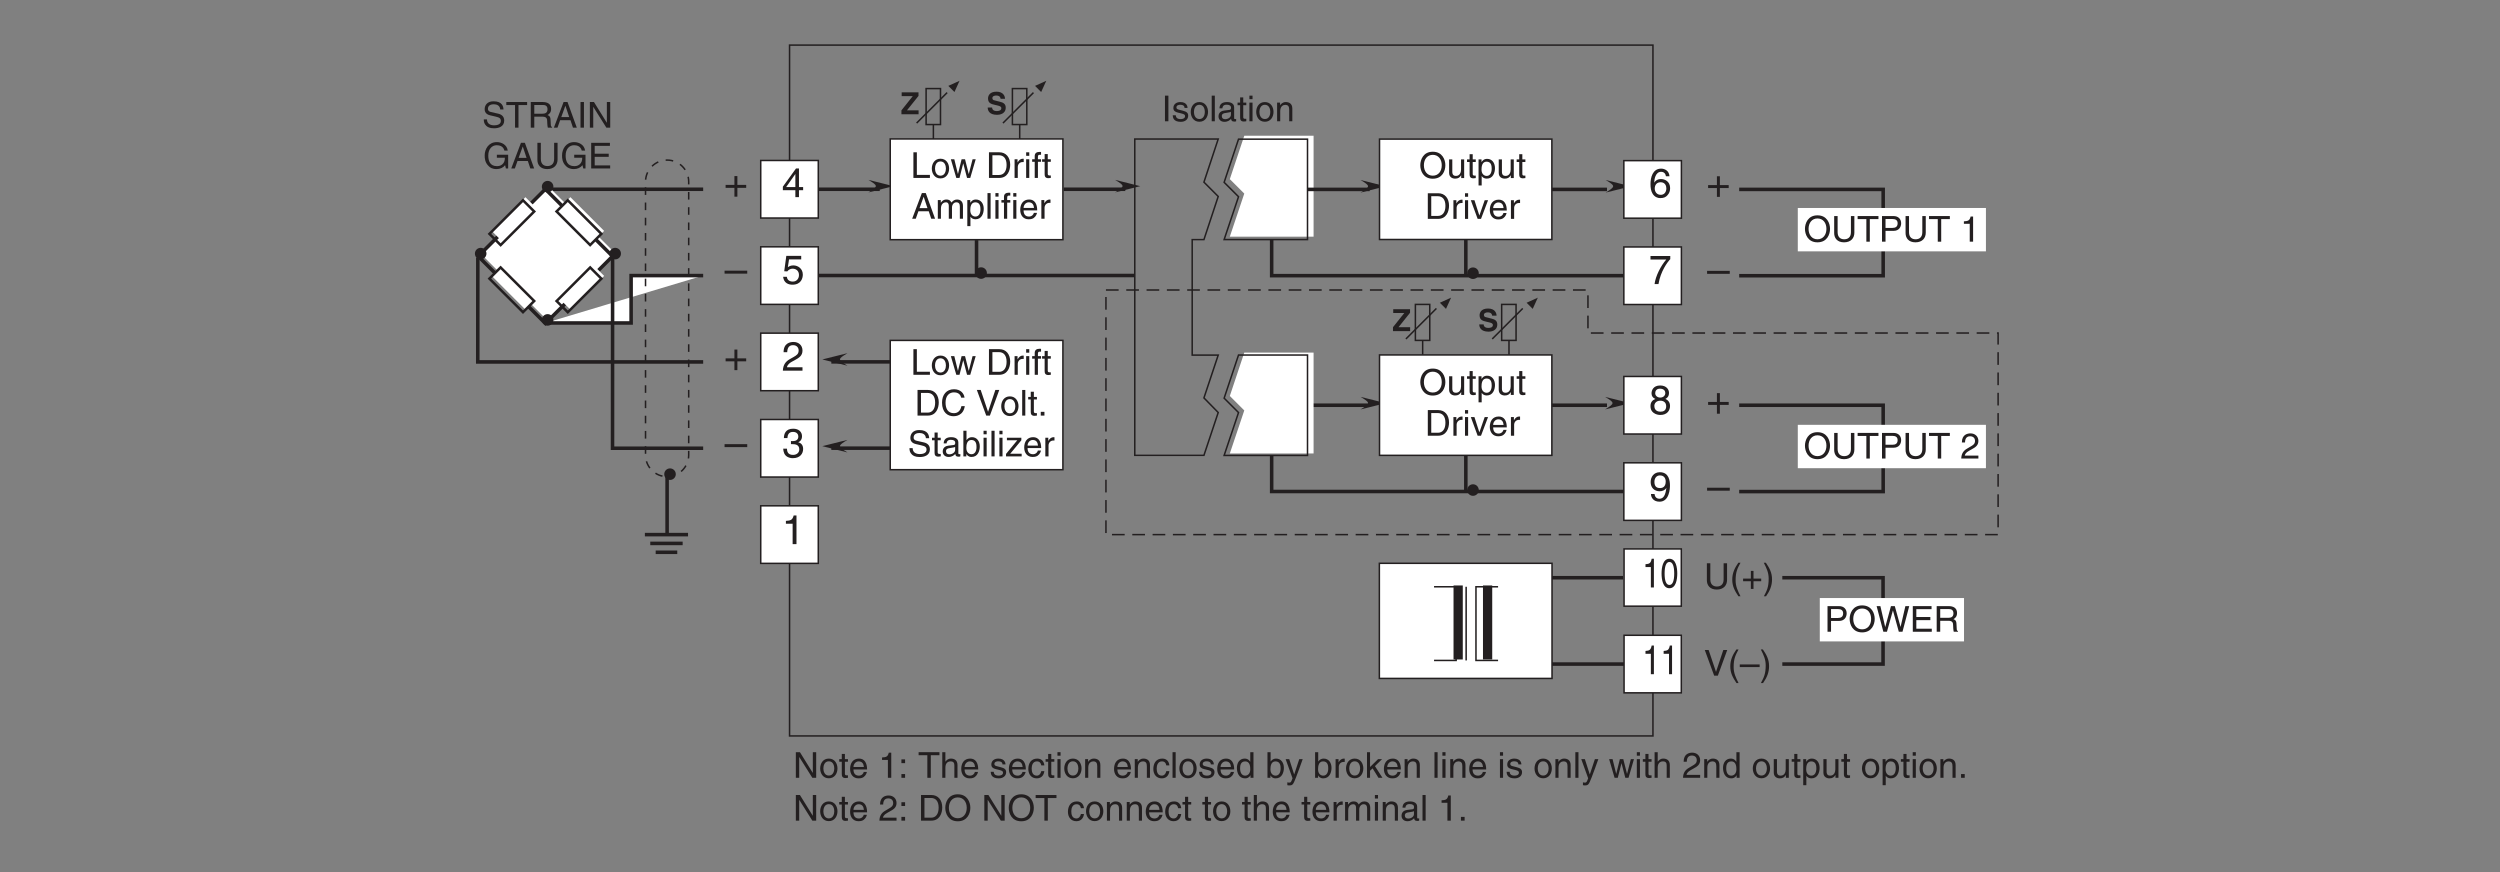 <?xml version="1.0" encoding="UTF-8"?>
<svg xmlns="http://www.w3.org/2000/svg" xmlns:xlink="http://www.w3.org/1999/xlink" width="487.56pt" height="170.08pt" viewBox="0 0 487.56 170.08" version="1.2">
<rect x="0" y="0" width="487.56" height="170.08" fill="#808080" stroke="none"/>
<defs>
<g>
<symbol overflow="visible" id="glyph0-0">
<path style="stroke:none;" d="M 0 0 L 3.984 0 L 3.984 -5.562 L 0 -5.562 Z M 1.984 -3.141 L 0.641 -5.172 L 3.344 -5.172 Z M 2.234 -2.781 L 3.578 -4.812 L 3.578 -0.75 Z M 0.641 -0.391 L 1.984 -2.422 L 3.344 -0.391 Z M 0.391 -4.812 L 1.75 -2.781 L 0.391 -0.75 Z M 0.391 -4.812 "/>
</symbol>
<symbol overflow="visible" id="glyph0-1">
<path style="stroke:none;" d="M 4.156 -1.359 L 4.156 -1.969 L 3.344 -1.969 L 3.344 -5.594 L 2.766 -5.594 L 0.203 -2.047 L 0.203 -1.359 L 2.641 -1.359 L 2.641 0 L 3.344 0 L 3.344 -1.359 Z M 2.625 -4.5 L 2.641 -4.5 L 2.641 -1.969 L 0.844 -1.969 Z M 2.625 -4.5 "/>
</symbol>
<symbol overflow="visible" id="glyph0-2">
<path style="stroke:none;" d="M 1.406 -4.781 L 3.781 -4.781 L 3.781 -5.469 L 0.875 -5.469 L 0.469 -2.469 L 1.062 -2.438 C 1.328 -2.781 1.688 -2.969 2.094 -2.969 C 2.797 -2.969 3.344 -2.531 3.344 -1.734 C 3.344 -1.031 2.891 -0.453 2.156 -0.453 C 1.531 -0.453 1.047 -0.734 0.984 -1.391 L 0.25 -1.391 C 0.391 -0.141 1.328 0.156 2.062 0.156 C 3.812 0.156 4.094 -1.188 4.094 -1.812 C 4.094 -2.969 3.156 -3.609 2.25 -3.609 C 1.75 -3.609 1.406 -3.438 1.172 -3.25 Z M 1.406 -4.781 "/>
</symbol>
<symbol overflow="visible" id="glyph0-3">
<path style="stroke:none;" d="M 1.781 -2.578 C 1.891 -2.578 2 -2.578 2.094 -2.578 C 2.578 -2.578 3.406 -2.5 3.406 -1.562 C 3.406 -0.922 2.906 -0.484 2.188 -0.484 C 1.141 -0.484 1.016 -1.188 1 -1.703 L 0.266 -1.703 C 0.312 -1.062 0.484 -0.422 1.109 -0.094 C 1.375 0.047 1.719 0.156 2.141 0.156 C 3.562 0.156 4.156 -0.734 4.156 -1.641 C 4.156 -2.391 3.766 -2.781 3.219 -2.953 L 3.219 -2.969 C 3.516 -3.062 3.938 -3.406 3.938 -4.125 C 3.938 -4.969 3.297 -5.594 2.219 -5.594 C 0.734 -5.594 0.406 -4.578 0.406 -3.766 L 1.094 -3.766 C 1.125 -4.156 1.188 -4.969 2.172 -4.969 C 3.016 -4.969 3.219 -4.406 3.219 -4.078 C 3.219 -3.375 2.688 -3.172 2.141 -3.172 C 2.031 -3.172 1.906 -3.172 1.781 -3.188 Z M 1.781 -2.578 "/>
</symbol>
<symbol overflow="visible" id="glyph0-4">
<path style="stroke:none;" d="M 1.047 -3.594 C 1.078 -3.984 1.125 -4.969 2.172 -4.969 C 3 -4.969 3.281 -4.391 3.281 -3.953 C 3.281 -3.219 2.859 -2.984 2.266 -2.641 L 1.516 -2.219 C 0.766 -1.781 0.25 -1.156 0.203 0 L 4.031 0 L 4.031 -0.656 L 1 -0.656 C 1.031 -0.875 1.188 -1.312 1.953 -1.734 L 2.531 -2.047 C 3.375 -2.5 4.031 -2.922 4.031 -3.922 C 4.031 -4.969 3.25 -5.594 2.281 -5.594 C 1.672 -5.594 0.344 -5.406 0.344 -3.594 Z M 1.047 -3.594 "/>
</symbol>
<symbol overflow="visible" id="glyph0-5">
<path style="stroke:none;" d="M 2.859 -5.594 L 2.312 -5.594 C 2.078 -4.672 1.703 -4.594 0.797 -4.531 L 0.797 -3.969 L 2.109 -3.969 L 2.109 0 L 2.859 0 Z M 2.859 -5.594 "/>
</symbol>
<symbol overflow="visible" id="glyph0-6">
<path style="stroke:none;" d="M 2.031 -2.297 L 0.312 -2.297 L 0.312 -1.719 L 2.031 -1.719 L 2.031 0 L 2.609 0 L 2.609 -1.719 L 4.328 -1.719 L 4.328 -2.297 L 2.609 -2.297 L 2.609 -4.016 L 2.031 -4.016 Z M 2.031 -2.297 "/>
</symbol>
<symbol overflow="visible" id="glyph0-7">
<path style="stroke:none;" d="M 4.422 -2.484 L 0 -2.484 L 0 -1.906 L 4.422 -1.906 Z M 4.422 -2.484 "/>
</symbol>
<symbol overflow="visible" id="glyph0-8">
<path style="stroke:none;" d="M 4 -4.109 C 3.922 -5.234 3.016 -5.594 2.375 -5.594 C 0.703 -5.594 0.297 -3.828 0.297 -2.594 C 0.297 -1.875 0.391 -1.188 0.734 -0.656 C 1.125 -0.047 1.734 0.156 2.172 0.156 C 2.953 0.156 3.297 -0.062 3.594 -0.391 C 3.969 -0.797 4.125 -1.219 4.125 -1.797 C 4.125 -3.125 3.047 -3.562 2.375 -3.562 C 1.609 -3.562 1.219 -3.188 1.047 -2.875 L 1.031 -2.891 C 1.031 -3.484 1.25 -4.969 2.359 -4.969 C 2.953 -4.969 3.234 -4.594 3.312 -4.109 Z M 1.125 -1.719 C 1.125 -2.375 1.5 -2.938 2.266 -2.938 C 3.141 -2.938 3.391 -2.25 3.391 -1.75 C 3.391 -1 2.969 -0.484 2.297 -0.484 C 1.484 -0.484 1.125 -1.125 1.125 -1.719 Z M 1.125 -1.719 "/>
</symbol>
<symbol overflow="visible" id="glyph0-9">
<path style="stroke:none;" d="M 0.297 -4.781 L 3.375 -4.781 C 2.297 -3.547 1.281 -1.531 1.094 0 L 1.859 0 C 2.266 -2.5 3.609 -4.281 4.156 -4.859 L 4.156 -5.469 L 0.297 -5.469 Z M 0.297 -4.781 "/>
</symbol>
<symbol overflow="visible" id="glyph0-10">
<path style="stroke:none;" d="M 3.906 -4.156 C 3.906 -4.797 3.422 -5.594 2.188 -5.594 C 0.844 -5.594 0.5 -4.641 0.5 -4.062 C 0.5 -3.531 0.766 -3.156 1.25 -2.969 C 0.656 -2.734 0.297 -2.297 0.297 -1.609 C 0.297 -1.344 0.297 -0.734 0.875 -0.281 C 1.312 0.078 1.906 0.156 2.219 0.156 C 3.547 0.156 4.109 -0.719 4.109 -1.609 C 4.109 -2.031 3.953 -2.656 3.203 -2.969 C 3.438 -3.109 3.906 -3.344 3.906 -4.156 Z M 2.203 -2.625 C 2.844 -2.625 3.359 -2.297 3.359 -1.531 C 3.359 -0.656 2.75 -0.484 2.25 -0.484 C 1.266 -0.484 1.047 -1.141 1.047 -1.594 C 1.047 -2.109 1.422 -2.625 2.203 -2.625 Z M 2.188 -3.234 C 1.688 -3.234 1.219 -3.562 1.219 -4.094 C 1.219 -4.453 1.406 -4.969 2.141 -4.969 C 2.969 -4.969 3.188 -4.469 3.188 -4.125 C 3.188 -3.625 2.797 -3.234 2.188 -3.234 Z M 2.188 -3.234 "/>
</symbol>
<symbol overflow="visible" id="glyph0-11">
<path style="stroke:none;" d="M 2.094 -1.875 C 2.609 -1.875 3.172 -2.109 3.375 -2.531 L 3.391 -2.516 C 3.219 -1.078 2.812 -0.422 2.047 -0.422 C 1.469 -0.422 1.141 -0.781 1.094 -1.344 L 0.391 -1.344 C 0.391 -0.797 0.75 0.156 2.062 0.156 C 3.984 0.156 4.094 -2.406 4.094 -3 C 4.094 -3.906 3.906 -5.594 2.125 -5.594 C 0.953 -5.594 0.328 -4.688 0.328 -3.672 C 0.328 -2.562 1.062 -1.875 2.094 -1.875 Z M 2.188 -2.5 C 1.719 -2.5 1.062 -2.625 1.062 -3.703 C 1.062 -4.453 1.484 -4.969 2.141 -4.969 C 2.938 -4.969 3.266 -4.406 3.266 -3.766 C 3.266 -2.672 2.562 -2.5 2.188 -2.5 Z M 2.188 -2.5 "/>
</symbol>
<symbol overflow="visible" id="glyph1-0">
<path style="stroke:none;" d="M 0 0 L 3.484 0 L 3.484 -4.875 L 0 -4.875 Z M 1.734 -2.75 L 0.562 -4.531 L 2.922 -4.531 Z M 1.953 -2.438 L 3.141 -4.219 L 3.141 -0.656 Z M 0.562 -0.344 L 1.734 -2.125 L 2.922 -0.344 Z M 0.344 -4.219 L 1.531 -2.438 L 0.344 -0.656 Z M 0.344 -4.219 "/>
</symbol>
<symbol overflow="visible" id="glyph1-1">
<path style="stroke:none;" d="M 1.203 -5 L 0.531 -5 L 0.531 0 L 3.75 0 L 3.75 -0.594 L 1.203 -0.594 Z M 1.203 -5 "/>
</symbol>
<symbol overflow="visible" id="glyph1-2">
<path style="stroke:none;" d="M 0.25 -1.828 C 0.25 -0.891 0.781 0.094 1.938 0.094 C 3.094 0.094 3.625 -0.891 3.625 -1.828 C 3.625 -2.766 3.094 -3.75 1.938 -3.75 C 0.781 -3.75 0.25 -2.766 0.25 -1.828 Z M 0.875 -1.828 C 0.875 -2.312 1.062 -3.219 1.938 -3.219 C 2.812 -3.219 3 -2.312 3 -1.828 C 3 -1.344 2.812 -0.438 1.938 -0.438 C 1.062 -0.438 0.875 -1.344 0.875 -1.828 Z M 0.875 -1.828 "/>
</symbol>
<symbol overflow="visible" id="glyph1-3">
<path style="stroke:none;" d="M 2.5 -2.828 L 2.516 -2.828 L 3.25 0 L 3.875 0 L 4.938 -3.641 L 4.328 -3.641 L 3.594 -0.781 L 3.578 -0.781 L 2.859 -3.641 L 2.188 -3.641 L 1.484 -0.781 L 1.469 -0.781 L 0.766 -3.641 L 0.094 -3.641 L 1.156 0 L 1.781 0 Z M 2.5 -2.828 "/>
</symbol>
<symbol overflow="visible" id="glyph1-4">
<path style="stroke:none;" d=""/>
</symbol>
<symbol overflow="visible" id="glyph1-5">
<path style="stroke:none;" d="M 0.562 0 L 2.562 0 C 4.203 0 4.703 -1.453 4.703 -2.578 C 4.703 -4.016 3.891 -5 2.594 -5 L 0.562 -5 Z M 1.234 -4.422 L 2.5 -4.422 C 3.422 -4.422 4 -3.797 4 -2.531 C 4 -1.266 3.422 -0.578 2.547 -0.578 L 1.234 -0.578 Z M 1.234 -4.422 "/>
</symbol>
<symbol overflow="visible" id="glyph1-6">
<path style="stroke:none;" d="M 1.156 -2.125 C 1.156 -2.641 1.516 -3.094 2.078 -3.094 L 2.312 -3.094 L 2.312 -3.734 C 2.266 -3.75 2.234 -3.75 2.156 -3.75 C 1.688 -3.75 1.375 -3.469 1.125 -3.031 L 1.109 -3.031 L 1.109 -3.641 L 0.531 -3.641 L 0.531 0 L 1.156 0 Z M 1.156 -2.125 "/>
</symbol>
<symbol overflow="visible" id="glyph1-7">
<path style="stroke:none;" d="M 1.078 -3.641 L 0.469 -3.641 L 0.469 0 L 1.078 0 Z M 1.078 -4.312 L 1.078 -5 L 0.469 -5 L 0.469 -4.312 Z M 1.078 -4.312 "/>
</symbol>
<symbol overflow="visible" id="glyph1-8">
<path style="stroke:none;" d="M 1.828 -3.141 L 1.828 -3.641 L 1.219 -3.641 L 1.219 -4.094 C 1.219 -4.391 1.312 -4.516 1.578 -4.516 C 1.656 -4.516 1.75 -4.516 1.828 -4.516 L 1.828 -5.062 C 1.734 -5.062 1.641 -5.078 1.547 -5.078 C 0.953 -5.078 0.594 -4.828 0.594 -4.266 L 0.594 -3.641 L 0.094 -3.641 L 0.094 -3.141 L 0.594 -3.141 L 0.594 0 L 1.219 0 L 1.219 -3.141 Z M 1.828 -3.141 "/>
</symbol>
<symbol overflow="visible" id="glyph1-9">
<path style="stroke:none;" d="M 1.797 -3.141 L 1.797 -3.641 L 1.203 -3.641 L 1.203 -4.656 L 0.594 -4.656 L 0.594 -3.641 L 0.094 -3.641 L 0.094 -3.141 L 0.594 -3.141 L 0.594 -0.734 C 0.594 -0.297 0.719 0.047 1.328 0.047 C 1.391 0.047 1.562 0.016 1.797 0 L 1.797 -0.484 L 1.578 -0.484 C 1.453 -0.484 1.203 -0.484 1.203 -0.766 L 1.203 -3.141 Z M 1.797 -3.141 "/>
</symbol>
<symbol overflow="visible" id="glyph1-10">
<path style="stroke:none;" d="M 3.328 -1.453 L 3.812 0 L 4.562 0 L 2.75 -5 L 1.984 -5 L 0.094 0 L 0.797 0 L 1.312 -1.453 Z M 1.531 -2.062 L 2.328 -4.266 L 2.344 -4.266 L 3.078 -2.062 Z M 1.531 -2.062 "/>
</symbol>
<symbol overflow="visible" id="glyph1-11">
<path style="stroke:none;" d="M 0.453 0 L 1.062 0 L 1.062 -1.984 C 1.062 -2.969 1.672 -3.203 2.031 -3.203 C 2.484 -3.203 2.594 -2.828 2.594 -2.516 L 2.594 0 L 3.219 0 L 3.219 -2.219 C 3.219 -2.703 3.547 -3.203 4.062 -3.203 C 4.594 -3.203 4.75 -2.859 4.75 -2.359 L 4.75 0 L 5.359 0 L 5.359 -2.516 C 5.359 -3.547 4.625 -3.75 4.234 -3.75 C 3.672 -3.75 3.422 -3.5 3.109 -3.156 C 3.016 -3.359 2.797 -3.75 2.141 -3.75 C 1.484 -3.75 1.172 -3.328 1.047 -3.125 L 1.031 -3.125 L 1.031 -3.641 L 0.453 -3.641 Z M 0.453 0 "/>
</symbol>
<symbol overflow="visible" id="glyph1-12">
<path style="stroke:none;" d="M 0.984 -1.656 C 0.984 -2.25 1.094 -3.203 1.969 -3.203 C 2.922 -3.203 2.969 -2.297 2.969 -1.828 C 2.969 -1.031 2.656 -0.422 1.984 -0.422 C 1.594 -0.422 0.984 -0.688 0.984 -1.656 Z M 0.406 1.438 L 1.016 1.438 L 1.016 -0.391 L 1.031 -0.391 C 1.188 -0.125 1.516 0.109 2 0.109 C 3.234 0.109 3.609 -1.062 3.609 -1.938 C 3.609 -2.953 3.047 -3.75 2.078 -3.75 C 1.422 -3.75 1.141 -3.344 1 -3.125 L 0.984 -3.125 L 0.984 -3.641 L 0.406 -3.641 Z M 0.406 1.438 "/>
</symbol>
<symbol overflow="visible" id="glyph1-13">
<path style="stroke:none;" d="M 1.078 -5 L 0.469 -5 L 0.469 0 L 1.078 0 Z M 1.078 -5 "/>
</symbol>
<symbol overflow="visible" id="glyph1-14">
<path style="stroke:none;" d="M 2.938 -1.141 C 2.906 -0.875 2.578 -0.422 2 -0.422 C 1.297 -0.422 0.938 -0.859 0.938 -1.625 L 3.594 -1.625 C 3.594 -2.906 3.078 -3.75 2.031 -3.75 C 0.828 -3.75 0.281 -2.844 0.281 -1.719 C 0.281 -0.672 0.891 0.109 1.906 0.109 C 2.5 0.109 2.734 -0.031 2.906 -0.141 C 3.359 -0.453 3.531 -0.969 3.547 -1.141 Z M 0.938 -2.109 C 0.938 -2.672 1.375 -3.203 1.938 -3.203 C 2.688 -3.203 2.922 -2.672 2.969 -2.109 Z M 0.938 -2.109 "/>
</symbol>
<symbol overflow="visible" id="glyph1-15">
<path style="stroke:none;" d="M 3.812 -5 L 3.812 -1.844 C 3.812 -0.75 3.109 -0.469 2.5 -0.469 C 1.891 -0.469 1.219 -0.766 1.219 -1.859 L 1.219 -5 L 0.547 -5 L 0.547 -1.672 C 0.547 -0.734 1.125 0.125 2.469 0.125 C 3.844 0.125 4.484 -0.734 4.484 -1.75 L 4.484 -5 Z M 3.812 -5 "/>
</symbol>
<symbol overflow="visible" id="glyph1-16">
<path style="stroke:none;" d="M 1.656 -5.109 C 0.906 -4.031 0.469 -3.047 0.469 -1.812 C 0.469 -0.516 0.953 0.359 1.672 1.438 L 2.078 1.438 C 1.531 0.344 1.125 -0.5 1.125 -1.656 C 1.125 -3.328 1.484 -4 2.078 -5.109 Z M 1.656 -5.109 "/>
</symbol>
<symbol overflow="visible" id="glyph1-17">
<path style="stroke:none;" d="M 1.781 -2.016 L 0.266 -2.016 L 0.266 -1.5 L 1.781 -1.5 L 1.781 0 L 2.297 0 L 2.297 -1.5 L 3.797 -1.5 L 3.797 -2.016 L 2.297 -2.016 L 2.297 -3.516 L 1.781 -3.516 Z M 1.781 -2.016 "/>
</symbol>
<symbol overflow="visible" id="glyph1-18">
<path style="stroke:none;" d="M 0.672 1.438 C 1.422 0.375 1.844 -0.625 1.844 -1.844 C 1.844 -3.156 1.375 -4.016 0.641 -5.109 L 0.234 -5.109 C 0.797 -4.016 1.188 -3.156 1.188 -2.016 C 1.188 -0.344 0.844 0.328 0.25 1.438 Z M 0.672 1.438 "/>
</symbol>
<symbol overflow="visible" id="glyph1-19">
<path style="stroke:none;" d="M 2.328 -0.734 L 0.891 -5 L 0.141 -5 L 1.969 0 L 2.688 0 L 4.516 -5 L 3.75 -5 Z M 2.328 -0.734 "/>
</symbol>
<symbol overflow="visible" id="glyph1-20">
<path style="stroke:none;" d="M 3.875 -2.188 L 0 -2.188 L 0 -1.672 L 3.875 -1.672 Z M 3.875 -2.188 "/>
</symbol>
<symbol overflow="visible" id="glyph1-21">
<path style="stroke:none;" d="M 1.281 -4.422 L 2.641 -4.422 C 3.203 -4.422 3.641 -4.219 3.641 -3.594 C 3.641 -2.906 3.219 -2.688 2.625 -2.688 L 1.281 -2.688 Z M 1.281 -2.109 L 2.844 -2.109 C 3.938 -2.109 4.328 -2.906 4.328 -3.594 C 4.328 -4.406 3.781 -5 2.844 -5 L 0.594 -5 L 0.594 0 L 1.281 0 Z M 1.281 -2.109 "/>
</symbol>
<symbol overflow="visible" id="glyph1-22">
<path style="stroke:none;" d="M 4.453 -2.5 C 4.453 -1.328 3.797 -0.469 2.703 -0.469 C 1.625 -0.469 0.969 -1.328 0.969 -2.5 C 0.969 -3.672 1.625 -4.531 2.703 -4.531 C 3.797 -4.531 4.453 -3.672 4.453 -2.5 Z M 5.156 -2.5 C 5.156 -3.578 4.578 -5.141 2.703 -5.141 C 0.844 -5.141 0.266 -3.578 0.266 -2.5 C 0.266 -1.422 0.844 0.125 2.703 0.125 C 4.578 0.125 5.156 -1.422 5.156 -2.5 Z M 5.156 -2.5 "/>
</symbol>
<symbol overflow="visible" id="glyph1-23">
<path style="stroke:none;" d="M 3.281 -4.141 L 3.297 -4.141 L 4.438 0 L 5.156 0 L 6.469 -5 L 5.719 -5 L 4.781 -0.938 L 3.656 -5 L 2.906 -5 L 1.797 -0.938 L 1.781 -0.938 L 0.844 -5 L 0.109 -5 L 1.422 0 L 2.125 0 Z M 3.281 -4.141 "/>
</symbol>
<symbol overflow="visible" id="glyph1-24">
<path style="stroke:none;" d="M 4.297 -0.594 L 1.281 -0.594 L 1.281 -2.266 L 4.016 -2.266 L 4.016 -2.875 L 1.281 -2.875 L 1.281 -4.406 L 4.25 -4.406 L 4.25 -5 L 0.594 -5 L 0.594 0 L 4.297 0 Z M 4.297 -0.594 "/>
</symbol>
<symbol overflow="visible" id="glyph1-25">
<path style="stroke:none;" d="M 1.297 -2.141 L 2.922 -2.141 C 3.734 -2.141 3.812 -1.672 3.812 -1.25 C 3.812 -1.062 3.844 -0.312 3.938 0 L 4.766 0 L 4.766 -0.109 C 4.562 -0.234 4.516 -0.328 4.516 -0.609 L 4.469 -1.516 C 4.453 -2.219 4.156 -2.344 3.875 -2.453 C 4.188 -2.641 4.578 -2.922 4.578 -3.656 C 4.578 -4.719 3.75 -5 2.922 -5 L 0.609 -5 L 0.609 0 L 1.297 0 Z M 1.297 -4.422 L 2.969 -4.422 C 3.312 -4.422 3.875 -4.359 3.875 -3.594 C 3.875 -2.844 3.359 -2.719 2.859 -2.719 L 1.297 -2.719 Z M 1.297 -4.422 "/>
</symbol>
<symbol overflow="visible" id="glyph1-26">
<path style="stroke:none;" d="M 3.844 -0.969 L 3.828 -0.969 L 1.328 -5 L 0.531 -5 L 0.531 0 L 1.188 0 L 1.188 -4.047 L 1.203 -4.047 L 3.75 0 L 4.5 0 L 4.5 -5 L 3.844 -5 Z M 3.844 -0.969 "/>
</symbol>
<symbol overflow="visible" id="glyph1-27">
<path style="stroke:none;" d="M 2.5 -4.906 L 2.016 -4.906 C 1.828 -4.094 1.5 -4.016 0.703 -3.969 L 0.703 -3.484 L 1.844 -3.484 L 1.844 0 L 2.5 0 Z M 2.5 -4.906 "/>
</symbol>
<symbol overflow="visible" id="glyph1-28">
<path style="stroke:none;" d="M 1.328 -0.734 L 0.609 -0.734 L 0.609 0 L 1.328 0 Z M 1.328 -3.594 L 0.609 -3.594 L 0.609 -2.859 L 1.328 -2.859 Z M 1.328 -3.594 "/>
</symbol>
<symbol overflow="visible" id="glyph1-29">
<path style="stroke:none;" d="M 0.094 -4.406 L 1.797 -4.406 L 1.797 0 L 2.469 0 L 2.469 -4.406 L 4.156 -4.406 L 4.156 -5 L 0.094 -5 Z M 0.094 -4.406 "/>
</symbol>
<symbol overflow="visible" id="glyph1-30">
<path style="stroke:none;" d="M 3.422 -2.484 C 3.422 -3.516 2.703 -3.75 2.141 -3.75 C 1.562 -3.75 1.25 -3.391 1.078 -3.156 L 1.062 -3.156 L 1.062 -5 L 0.453 -5 L 0.453 0 L 1.062 0 L 1.062 -1.984 C 1.062 -2.906 1.578 -3.203 2.078 -3.203 C 2.672 -3.203 2.812 -2.875 2.812 -2.391 L 2.812 0 L 3.422 0 Z M 3.422 -2.484 "/>
</symbol>
<symbol overflow="visible" id="glyph1-31">
<path style="stroke:none;" d="M 3.109 -2.609 C 3.109 -2.781 3.031 -3.75 1.719 -3.75 C 1 -3.75 0.344 -3.391 0.344 -2.578 C 0.344 -2.078 0.672 -1.828 1.188 -1.703 L 1.891 -1.531 C 2.422 -1.391 2.625 -1.297 2.625 -1 C 2.625 -0.594 2.219 -0.422 1.781 -0.422 C 0.922 -0.422 0.844 -0.891 0.812 -1.172 L 0.219 -1.172 C 0.25 -0.734 0.344 0.109 1.797 0.109 C 2.609 0.109 3.234 -0.344 3.234 -1.094 C 3.234 -1.594 2.969 -1.875 2.203 -2.062 L 1.594 -2.219 C 1.125 -2.328 0.938 -2.406 0.938 -2.703 C 0.938 -3.156 1.469 -3.219 1.656 -3.219 C 2.438 -3.219 2.516 -2.844 2.516 -2.609 Z M 3.109 -2.609 "/>
</symbol>
<symbol overflow="visible" id="glyph1-32">
<path style="stroke:none;" d="M 3.328 -2.422 C 3.281 -3.047 2.906 -3.75 1.953 -3.75 C 0.75 -3.75 0.203 -2.844 0.203 -1.719 C 0.203 -0.672 0.812 0.109 1.844 0.109 C 2.906 0.109 3.266 -0.703 3.328 -1.297 L 2.734 -1.297 C 2.625 -0.734 2.266 -0.422 1.859 -0.422 C 1.016 -0.422 0.859 -1.203 0.859 -1.828 C 0.859 -2.469 1.109 -3.203 1.875 -3.203 C 2.391 -3.203 2.656 -2.906 2.734 -2.422 Z M 3.328 -2.422 "/>
</symbol>
<symbol overflow="visible" id="glyph1-33">
<path style="stroke:none;" d="M 3.422 -2.484 C 3.422 -3.516 2.703 -3.75 2.141 -3.75 C 1.516 -3.75 1.172 -3.328 1.047 -3.125 L 1.031 -3.125 L 1.031 -3.641 L 0.453 -3.641 L 0.453 0 L 1.062 0 L 1.062 -1.984 C 1.062 -2.969 1.672 -3.203 2.031 -3.203 C 2.625 -3.203 2.812 -2.875 2.812 -2.25 L 2.812 0 L 3.422 0 Z M 3.422 -2.484 "/>
</symbol>
<symbol overflow="visible" id="glyph1-34">
<path style="stroke:none;" d="M 3.484 -5 L 2.859 -5 L 2.859 -3.172 L 2.844 -3.125 C 2.703 -3.344 2.422 -3.75 1.766 -3.75 C 0.797 -3.75 0.25 -2.953 0.25 -1.938 C 0.25 -1.062 0.609 0.109 1.844 0.109 C 2.203 0.109 2.625 0 2.891 -0.5 L 2.906 -0.5 L 2.906 0 L 3.484 0 Z M 0.875 -1.828 C 0.875 -2.297 0.922 -3.203 1.875 -3.203 C 2.766 -3.203 2.859 -2.25 2.859 -1.656 C 2.859 -0.688 2.25 -0.422 1.859 -0.422 C 1.188 -0.422 0.875 -1.031 0.875 -1.828 Z M 0.875 -1.828 "/>
</symbol>
<symbol overflow="visible" id="glyph1-35">
<path style="stroke:none;" d="M 0.984 0 L 0.984 -0.453 L 1 -0.453 C 1.125 -0.25 1.375 0.109 2 0.109 C 3.234 0.109 3.609 -1.062 3.609 -1.938 C 3.609 -2.953 3.047 -3.75 2.078 -3.75 C 1.656 -3.75 1.297 -3.562 1.031 -3.188 L 1.016 -3.188 L 1.016 -5 L 0.406 -5 L 0.406 0 Z M 2.969 -1.828 C 2.969 -1.031 2.656 -0.422 1.984 -0.422 C 1.594 -0.422 0.984 -0.688 0.984 -1.656 C 0.984 -2.25 1.094 -3.203 1.969 -3.203 C 2.922 -3.203 2.969 -2.297 2.969 -1.828 Z M 2.969 -1.828 "/>
</symbol>
<symbol overflow="visible" id="glyph1-36">
<path style="stroke:none;" d="M 1.75 -0.672 L 1.734 -0.672 L 0.781 -3.641 L 0.078 -3.641 L 1.422 0.094 C 1.141 0.844 1.094 0.938 0.781 0.938 C 0.609 0.938 0.484 0.906 0.406 0.875 L 0.406 1.438 C 0.516 1.469 0.578 1.484 0.672 1.484 C 1.453 1.484 1.516 1.406 2.094 -0.062 C 2.562 -1.266 2.984 -2.453 3.406 -3.641 L 2.734 -3.641 Z M 1.75 -0.672 "/>
</symbol>
<symbol overflow="visible" id="glyph1-37">
<path style="stroke:none;" d="M 2.016 -2.281 L 3.406 -3.641 L 2.625 -3.641 L 1.062 -2.109 L 1.062 -5 L 0.469 -5 L 0.469 0 L 1.062 0 L 1.062 -1.375 L 1.562 -1.844 L 2.703 0 L 3.484 0 Z M 2.016 -2.281 "/>
</symbol>
<symbol overflow="visible" id="glyph1-38">
<path style="stroke:none;" d="M 0.922 -3.141 C 0.938 -3.484 0.984 -4.344 1.906 -4.344 C 2.625 -4.344 2.875 -3.859 2.875 -3.469 C 2.875 -2.828 2.5 -2.625 1.984 -2.328 L 1.328 -1.938 C 0.672 -1.562 0.219 -1.016 0.188 0 L 3.531 0 L 3.531 -0.578 L 0.875 -0.578 C 0.906 -0.766 1.047 -1.156 1.719 -1.516 L 2.219 -1.797 C 2.953 -2.188 3.531 -2.562 3.531 -3.438 C 3.531 -4.344 2.844 -4.906 2 -4.906 C 1.469 -4.906 0.312 -4.734 0.312 -3.141 Z M 0.922 -3.141 "/>
</symbol>
<symbol overflow="visible" id="glyph1-39">
<path style="stroke:none;" d="M 3.406 0 L 3.406 -3.641 L 2.797 -3.641 L 2.797 -1.641 C 2.797 -1.109 2.562 -0.422 1.797 -0.422 C 1.391 -0.422 1.094 -0.625 1.094 -1.219 L 1.094 -3.641 L 0.469 -3.641 L 0.469 -1.031 C 0.469 -0.156 1.125 0.109 1.656 0.109 C 2.25 0.109 2.562 -0.125 2.812 -0.547 L 2.828 -0.531 L 2.828 0 Z M 3.406 0 "/>
</symbol>
<symbol overflow="visible" id="glyph1-40">
<path style="stroke:none;" d="M 1.328 -0.734 L 0.609 -0.734 L 0.609 0 L 1.328 0 Z M 1.328 -0.734 "/>
</symbol>
<symbol overflow="visible" id="glyph1-41">
<path style="stroke:none;" d="M 1 -2.531 C 1.031 -2.812 1.141 -3.234 1.828 -3.234 C 2.406 -3.234 2.688 -3.031 2.688 -2.641 C 2.688 -2.281 2.516 -2.234 2.375 -2.219 L 1.359 -2.094 C 0.344 -1.969 0.25 -1.25 0.25 -0.953 C 0.25 -0.328 0.719 0.109 1.391 0.109 C 2.109 0.109 2.469 -0.234 2.703 -0.484 C 2.734 -0.203 2.812 0.062 3.359 0.062 C 3.5 0.062 3.594 0.031 3.688 0 L 3.688 -0.453 C 3.625 -0.438 3.547 -0.422 3.484 -0.422 C 3.359 -0.422 3.297 -0.484 3.297 -0.641 L 3.297 -2.734 C 3.297 -3.672 2.234 -3.75 1.938 -3.75 C 1.031 -3.75 0.453 -3.406 0.438 -2.531 Z M 2.672 -1.266 C 2.672 -0.781 2.125 -0.406 1.547 -0.406 C 1.094 -0.406 0.891 -0.641 0.891 -1.031 C 0.891 -1.5 1.359 -1.594 1.672 -1.625 C 2.422 -1.734 2.578 -1.781 2.672 -1.859 Z M 2.672 -1.266 "/>
</symbol>
<symbol overflow="visible" id="glyph1-42">
<path style="stroke:none;" d="M 1.312 -5 L 0.641 -5 L 0.641 0 L 1.312 0 Z M 1.312 -5 "/>
</symbol>
<symbol overflow="visible" id="glyph1-43">
<path style="stroke:none;" d="M 1.734 -0.672 L 1.719 -0.672 L 0.766 -3.641 L 0.062 -3.641 L 1.391 0 L 2.047 0 L 3.422 -3.641 L 2.766 -3.641 Z M 1.734 -0.672 "/>
</symbol>
<symbol overflow="visible" id="glyph1-44">
<path style="stroke:none;" d="M 4.188 -3.547 C 4.156 -4.094 3.984 -5.141 2.234 -5.141 C 1.016 -5.141 0.516 -4.375 0.516 -3.594 C 0.516 -2.719 1.25 -2.484 1.578 -2.406 L 2.594 -2.172 C 3.422 -1.984 3.672 -1.812 3.672 -1.297 C 3.672 -0.578 2.844 -0.453 2.359 -0.453 C 1.719 -0.453 0.969 -0.703 0.969 -1.609 L 0.344 -1.609 C 0.344 -1.156 0.422 -0.734 0.844 -0.344 C 1.078 -0.141 1.438 0.125 2.359 0.125 C 3.219 0.125 4.328 -0.188 4.328 -1.375 C 4.328 -2.172 3.828 -2.562 3.188 -2.719 L 1.75 -3.047 C 1.469 -3.109 1.156 -3.25 1.156 -3.672 C 1.156 -4.438 1.875 -4.562 2.312 -4.562 C 2.875 -4.562 3.516 -4.312 3.547 -3.547 Z M 4.188 -3.547 "/>
</symbol>
<symbol overflow="visible" id="glyph1-45">
<path style="stroke:none;" d="M 2.703 -2.094 L 4.266 -2.094 C 4.266 -1.562 4.156 -1.109 3.719 -0.766 C 3.359 -0.469 2.953 -0.453 2.703 -0.453 C 1.359 -0.453 1.031 -1.484 1.031 -2.516 C 1.031 -3.812 1.766 -4.531 2.672 -4.531 C 3.219 -4.531 3.953 -4.359 4.172 -3.484 L 4.828 -3.484 C 4.672 -4.609 3.641 -5.141 2.703 -5.141 C 1.078 -5.141 0.328 -3.766 0.328 -2.547 C 0.328 -2.016 0.359 -1.156 1.125 -0.438 C 1.375 -0.188 1.797 0.125 2.656 0.125 C 3.344 0.125 3.969 -0.172 4.312 -0.641 L 4.469 0 L 4.906 0 L 4.906 -2.672 L 2.703 -2.672 Z M 2.703 -2.094 "/>
</symbol>
<symbol overflow="visible" id="glyph1-46">
<path style="stroke:none;" d="M 4.703 -3.5 C 4.594 -4.328 3.938 -5.141 2.641 -5.141 C 1.188 -5.141 0.312 -4.062 0.312 -2.531 C 0.312 -0.609 1.422 0.125 2.562 0.125 C 2.938 0.125 4.469 0.047 4.75 -1.844 L 4.094 -1.844 C 3.859 -0.672 3.094 -0.469 2.656 -0.469 C 1.422 -0.469 1 -1.375 1 -2.547 C 1 -3.875 1.734 -4.531 2.641 -4.531 C 3.125 -4.531 3.859 -4.375 4.047 -3.5 Z M 4.703 -3.5 "/>
</symbol>
<symbol overflow="visible" id="glyph1-47">
<path style="stroke:none;" d="M 3.203 -3.141 L 3.203 -3.641 L 0.391 -3.641 L 0.391 -3.141 L 2.406 -3.141 L 0.219 -0.484 L 0.219 0 L 3.266 0 L 3.266 -0.516 L 1.031 -0.516 Z M 3.203 -3.141 "/>
</symbol>
<symbol overflow="visible" id="glyph2-0">
<path style="stroke:none;" d="M 0 0 L 3.172 0 L 3.172 -5.562 L 0 -5.562 Z M 1.594 -3.141 L 0.516 -5.172 L 2.672 -5.172 Z M 1.781 -2.781 L 2.859 -4.812 L 2.859 -0.75 Z M 0.516 -0.391 L 1.594 -2.422 L 2.672 -0.391 Z M 0.312 -4.812 L 1.406 -2.781 L 0.312 -0.75 Z M 0.312 -4.812 "/>
</symbol>
<symbol overflow="visible" id="glyph2-1">
<path style="stroke:none;" d="M 2.281 -5.594 L 1.844 -5.594 C 1.672 -4.672 1.375 -4.594 0.641 -4.531 L 0.641 -3.969 L 1.688 -3.969 L 1.688 0 L 2.281 0 Z M 2.281 -5.594 "/>
</symbol>
<symbol overflow="visible" id="glyph2-2">
<path style="stroke:none;" d="M 2.703 -2.719 C 2.703 -1.312 2.406 -0.484 1.766 -0.484 C 1.125 -0.484 0.828 -1.312 0.828 -2.719 C 0.828 -4.125 1.125 -4.969 1.766 -4.969 C 2.406 -4.969 2.703 -4.125 2.703 -2.719 Z M 3.297 -2.719 C 3.297 -3.875 3.047 -5.594 1.766 -5.594 C 0.484 -5.594 0.234 -3.875 0.234 -2.719 C 0.234 -1.562 0.484 0.156 1.766 0.156 C 3.047 0.156 3.297 -1.562 3.297 -2.719 Z M 3.297 -2.719 "/>
</symbol>
<symbol overflow="visible" id="glyph3-0">
<path style="stroke:none;" d="M 0 0 L 2.984 0 L 2.984 -4.172 L 0 -4.172 Z M 1.5 -2.359 L 0.484 -3.875 L 2.5 -3.875 Z M 1.672 -2.094 L 2.688 -3.609 L 2.688 -0.562 Z M 0.484 -0.297 L 1.5 -1.828 L 2.5 -0.297 Z M 0.297 -3.609 L 1.312 -2.094 L 0.297 -0.562 Z M 0.297 -3.609 "/>
</symbol>
<symbol overflow="visible" id="glyph3-1">
<path style="stroke:none;" d="M 0.234 -1.312 C 0.234 -0.781 0.5 0.109 2.062 0.109 C 2.438 0.109 3.75 0 3.75 -1.297 C 3.75 -2.062 3.219 -2.297 2.625 -2.438 L 1.594 -2.703 C 1.406 -2.734 1.141 -2.812 1.141 -3.141 C 1.141 -3.531 1.547 -3.656 1.875 -3.656 C 2.656 -3.656 2.734 -3.203 2.75 -3.016 L 3.609 -3.016 C 3.609 -3.547 3.266 -4.406 1.953 -4.406 C 0.562 -4.406 0.297 -3.562 0.297 -3.078 C 0.297 -2.141 0.969 -1.984 1.656 -1.828 L 2.125 -1.719 C 2.578 -1.609 2.891 -1.516 2.891 -1.188 C 2.891 -0.734 2.422 -0.625 2 -0.625 C 1.219 -0.625 1.094 -1.078 1.094 -1.312 Z M 0.234 -1.312 "/>
</symbol>
<symbol overflow="visible" id="glyph3-2">
<path style="stroke:none;" d="M 3.5 -0.766 L 1.234 -0.766 L 3.484 -3.578 L 3.484 -4.281 L 0.203 -4.281 L 0.203 -3.531 L 2.359 -3.531 L 0.156 -0.766 L 0.156 0 L 3.5 0 Z M 3.5 -0.766 "/>
</symbol>
</g>
</defs>
<g id="surface1">
<path style="fill-rule:nonzero;fill:rgb(100%,100%,100%);fill-opacity:1;stroke-width:3;stroke-linecap:butt;stroke-linejoin:miter;stroke:rgb(13.73%,12.16%,12.549%);stroke-opacity:1;stroke-miterlimit:4;" d="M 2706.21 372.285 L 3046.361 372.285 L 3046.361 599.052 L 2706.21 599.052 Z M 2706.21 372.285 " transform="matrix(0.099,0,0,-0.099,1.093,169.165)"/>
<path style="fill:none;stroke-width:7;stroke-linecap:butt;stroke-linejoin:miter;stroke:rgb(13.73%,12.16%,12.549%);stroke-opacity:1;stroke-miterlimit:4;" d="M 3046.4 570.657 L 3186.215 570.657 " transform="matrix(0.099,0,0,-0.099,1.093,169.165)"/>
<path style="fill:none;stroke-width:7;stroke-linecap:butt;stroke-linejoin:miter;stroke:rgb(13.73%,12.16%,12.549%);stroke-opacity:1;stroke-miterlimit:4;" d="M 3046.4 400.562 L 3188.257 400.562 " transform="matrix(0.099,0,0,-0.099,1.093,169.165)"/>
<path style=" stroke:none;fill-rule:nonzero;fill:rgb(13.73%,12.16%,12.549%);fill-opacity:1;" d="M 289.215 128.613 L 291.02 128.613 L 291.02 114.18 L 289.215 114.18 Z M 289.215 128.613 "/>
<path style=" stroke:none;fill-rule:nonzero;fill:rgb(13.73%,12.16%,12.549%);fill-opacity:1;" d="M 283.473 128.613 L 285.277 128.613 L 285.277 114.18 L 283.473 114.18 Z M 283.473 128.613 "/>
<path style="fill:none;stroke-width:3;stroke-linecap:butt;stroke-linejoin:miter;stroke:rgb(13.73%,12.16%,12.549%);stroke-opacity:1;stroke-miterlimit:4;" d="M 2877.169 407.71 L 2877.169 552.827 " transform="matrix(0.099,0,0,-0.099,1.093,169.165)"/>
<path style="fill:none;stroke-width:3;stroke-linecap:butt;stroke-linejoin:miter;stroke:rgb(13.73%,12.16%,12.549%);stroke-opacity:1;stroke-miterlimit:4;" d="M 2813.938 407.71 L 2857.454 407.71 L 2857.454 552.827 L 2813.938 552.827 " transform="matrix(0.099,0,0,-0.099,1.093,169.165)"/>
<path style="fill:none;stroke-width:3;stroke-linecap:butt;stroke-linejoin:miter;stroke:rgb(13.73%,12.16%,12.549%);stroke-opacity:1;stroke-miterlimit:4;" d="M 2940.086 407.71 L 2896.531 407.71 L 2896.531 552.827 L 2940.086 552.827 " transform="matrix(0.099,0,0,-0.099,1.093,169.165)"/>
<path style="fill:none;stroke-width:3;stroke-linecap:butt;stroke-linejoin:miter;stroke:rgb(13.73%,12.16%,12.549%);stroke-opacity:1;stroke-miterlimit:4;" d="M 1544.334 258.98 L 3245.165 258.98 L 3245.165 1619.896 L 1544.334 1619.896 Z M 1544.334 258.98 " transform="matrix(0.099,0,0,-0.099,1.093,169.165)"/>
<path style="fill:none;stroke-width:7;stroke-linecap:butt;stroke-linejoin:miter;stroke:rgb(13.73%,12.16%,12.549%);stroke-opacity:1;stroke-miterlimit:4;" d="M 1722.009 1335.907 L 1601.438 1335.907 " transform="matrix(0.099,0,0,-0.099,1.093,169.165)"/>
<path style=" stroke:none;fill-rule:nonzero;fill:rgb(13.73%,12.16%,12.549%);fill-opacity:1;" d="M 169.352 35.078 L 174.258 36.305 L 169.352 37.531 C 171.316 36.305 171.262 36.25 169.352 35.078 "/>
<path style="fill:none;stroke-width:7;stroke-linecap:butt;stroke-linejoin:miter;stroke:rgb(13.73%,12.16%,12.549%);stroke-opacity:1;stroke-miterlimit:4;" d="M 2205.744 1335.907 L 2084.349 1335.907 " transform="matrix(0.099,0,0,-0.099,1.093,169.165)"/>
<path style=" stroke:none;fill-rule:nonzero;fill:rgb(13.73%,12.16%,12.549%);fill-opacity:1;" d="M 217.465 35.078 L 222.371 36.305 L 217.465 37.531 C 219.43 36.305 219.379 36.25 217.465 35.078 "/>
<path style="fill:none;stroke-width:7;stroke-linecap:butt;stroke-linejoin:miter;stroke:rgb(13.73%,12.16%,12.549%);stroke-opacity:1;stroke-miterlimit:4;" d="M 1601.006 1166.009 L 2223.928 1166.009 " transform="matrix(0.099,0,0,-0.099,1.093,169.165)"/>
<path style="fill:none;stroke-width:7;stroke-linecap:butt;stroke-linejoin:miter;stroke:rgb(13.73%,12.16%,12.549%);stroke-opacity:1;stroke-miterlimit:4;" d="M 1912.683 1235.798 L 1912.683 1166.009 " transform="matrix(0.099,0,0,-0.099,1.093,169.165)"/>
<path style=" stroke:none;fill-rule:nonzero;fill:rgb(13.73%,12.16%,12.549%);fill-opacity:1;" d="M 191.34 54.383 C 191.965 54.383 192.469 53.875 192.469 53.254 C 192.469 52.633 191.965 52.129 191.34 52.129 C 190.719 52.129 190.211 52.633 190.211 53.254 C 190.211 53.875 190.719 54.383 191.34 54.383 "/>
<path style="fill-rule:nonzero;fill:rgb(100%,100%,100%);fill-opacity:1;stroke-width:3;stroke-linecap:butt;stroke-linejoin:miter;stroke:rgb(13.73%,12.16%,12.549%);stroke-opacity:1;stroke-miterlimit:4;" d="M 1487.544 1279.235 L 1600.928 1279.235 L 1600.928 1392.619 L 1487.544 1392.619 Z M 1487.544 1279.235 " transform="matrix(0.099,0,0,-0.099,1.093,169.165)"/>
<g style="fill:rgb(13.73%,12.16%,12.549%);fill-opacity:1;">
  <use xlink:href="#glyph0-1" x="152.474" y="38.451"/>
</g>
<path style="fill-rule:nonzero;fill:rgb(100%,100%,100%);fill-opacity:1;stroke-width:3;stroke-linecap:butt;stroke-linejoin:miter;stroke:rgb(13.73%,12.16%,12.549%);stroke-opacity:1;stroke-miterlimit:4;" d="M 1742.667 1236.584 L 2082.817 1236.584 L 2082.817 1435.034 L 1742.667 1435.034 Z M 1742.667 1236.584 " transform="matrix(0.099,0,0,-0.099,1.093,169.165)"/>
<g style="fill:rgb(13.73%,12.16%,12.549%);fill-opacity:1;">
  <use xlink:href="#glyph1-1" x="177.605" y="34.701"/>
  <use xlink:href="#glyph1-2" x="181.476" y="34.701"/>
  <use xlink:href="#glyph1-3" x="185.347" y="34.701"/>
  <use xlink:href="#glyph1-4" x="190.374" y="34.701"/>
  <use xlink:href="#glyph1-5" x="192.309" y="34.701"/>
  <use xlink:href="#glyph1-6" x="197.336" y="34.701"/>
  <use xlink:href="#glyph1-7" x="199.655" y="34.701"/>
  <use xlink:href="#glyph1-8" x="201.2" y="34.701"/>
  <use xlink:href="#glyph1-9" x="203.136" y="34.701"/>
</g>
<g style="fill:rgb(13.73%,12.16%,12.549%);fill-opacity:1;">
  <use xlink:href="#glyph1-10" x="177.8" y="42.658"/>
  <use xlink:href="#glyph1-11" x="182.443" y="42.658"/>
  <use xlink:href="#glyph1-12" x="188.243" y="42.658"/>
  <use xlink:href="#glyph1-13" x="192.114" y="42.658"/>
  <use xlink:href="#glyph1-7" x="193.66" y="42.658"/>
  <use xlink:href="#glyph1-8" x="195.205" y="42.658"/>
  <use xlink:href="#glyph1-7" x="197.141" y="42.658"/>
  <use xlink:href="#glyph1-14" x="198.687" y="42.658"/>
  <use xlink:href="#glyph1-6" x="202.558" y="42.658"/>
</g>
<path style="fill-rule:nonzero;fill:rgb(100%,100%,100%);fill-opacity:1;stroke-width:3;stroke-linecap:butt;stroke-linejoin:miter;stroke:rgb(13.73%,12.16%,12.549%);stroke-opacity:1;stroke-miterlimit:4;" d="M 1487.544 1109.14 L 1600.928 1109.14 L 1600.928 1222.524 L 1487.544 1222.524 Z M 1487.544 1109.14 " transform="matrix(0.099,0,0,-0.099,1.093,169.165)"/>
<g style="fill:rgb(13.73%,12.16%,12.549%);fill-opacity:1;">
  <use xlink:href="#glyph0-2" x="152.474" y="55.368"/>
</g>
<path style="fill-rule:nonzero;fill:rgb(100%,100%,100%);fill-opacity:1;stroke-width:3;stroke-linecap:butt;stroke-linejoin:miter;stroke:rgb(13.73%,12.16%,12.549%);stroke-opacity:1;stroke-miterlimit:4;" d="M 1487.544 768.99 L 1600.928 768.99 L 1600.928 882.373 L 1487.544 882.373 Z M 1487.544 768.99 " transform="matrix(0.099,0,0,-0.099,1.093,169.165)"/>
<g style="fill:rgb(13.73%,12.16%,12.549%);fill-opacity:1;">
  <use xlink:href="#glyph0-3" x="152.474" y="89.2"/>
</g>
<path style="fill-rule:nonzero;fill:rgb(100%,100%,100%);fill-opacity:1;stroke-width:3;stroke-linecap:butt;stroke-linejoin:miter;stroke:rgb(13.73%,12.16%,12.549%);stroke-opacity:1;stroke-miterlimit:4;" d="M 1487.544 939.085 L 1600.928 939.085 L 1600.928 1052.468 L 1487.544 1052.468 Z M 1487.544 939.085 " transform="matrix(0.099,0,0,-0.099,1.093,169.165)"/>
<g style="fill:rgb(13.73%,12.16%,12.549%);fill-opacity:1;">
  <use xlink:href="#glyph0-4" x="152.474" y="72.284"/>
</g>
<path style="fill-rule:nonzero;fill:rgb(100%,100%,100%);fill-opacity:1;stroke-width:3;stroke-linecap:butt;stroke-linejoin:miter;stroke:rgb(13.73%,12.16%,12.549%);stroke-opacity:1;stroke-miterlimit:4;" d="M 1487.544 598.934 L 1600.928 598.934 L 1600.928 712.318 L 1487.544 712.318 Z M 1487.544 598.934 " transform="matrix(0.099,0,0,-0.099,1.093,169.165)"/>
<g style="fill:rgb(13.73%,12.16%,12.549%);fill-opacity:1;">
  <use xlink:href="#glyph0-5" x="152.474" y="106.116"/>
</g>
<path style="fill:none;stroke-width:7;stroke-linecap:butt;stroke-linejoin:miter;stroke:rgb(13.73%,12.16%,12.549%);stroke-opacity:1;stroke-miterlimit:4;" d="M 3500.012 400.562 L 3698.463 400.562 L 3698.463 570.657 L 3500.012 570.657 " transform="matrix(0.099,0,0,-0.099,1.093,169.165)"/>
<g style="fill:rgb(13.73%,12.16%,12.549%);fill-opacity:1;">
  <use xlink:href="#glyph1-15" x="332.334" y="114.854"/>
  <use xlink:href="#glyph1-16" x="337.361" y="114.854"/>
  <use xlink:href="#glyph1-17" x="339.679" y="114.854"/>
  <use xlink:href="#glyph1-18" x="343.745" y="114.854"/>
</g>
<g style="fill:rgb(13.73%,12.16%,12.549%);fill-opacity:1;">
  <use xlink:href="#glyph1-19" x="332.334" y="131.77"/>
  <use xlink:href="#glyph1-16" x="336.978" y="131.77"/>
  <use xlink:href="#glyph1-20" x="339.296" y="131.77"/>
  <use xlink:href="#glyph1-18" x="343.167" y="131.77"/>
</g>
<path style=" stroke:none;fill-rule:nonzero;fill:rgb(100%,100%,100%);fill-opacity:1;" d="M 354.902 125.09 L 383.031 125.09 L 383.031 116.633 L 354.902 116.633 Z M 354.902 125.09 "/>
<g style="fill:rgb(13.73%,12.16%,12.549%);fill-opacity:1;">
  <use xlink:href="#glyph1-21" x="355.815" y="123.207"/>
  <use xlink:href="#glyph1-22" x="360.459" y="123.207"/>
  <use xlink:href="#glyph1-23" x="365.876" y="123.207"/>
  <use xlink:href="#glyph1-24" x="372.448" y="123.207"/>
  <use xlink:href="#glyph1-25" x="377.092" y="123.207"/>
</g>
<path style="fill-rule:nonzero;fill:rgb(100%,100%,100%);fill-opacity:1;stroke-width:3;stroke-linecap:butt;stroke-linejoin:miter;stroke:rgb(13.73%,12.16%,12.549%);stroke-opacity:1;stroke-miterlimit:4;" d="M 3188.257 514.613 L 3301.012 514.613 L 3301.012 627.369 L 3188.257 627.369 Z M 3188.257 514.613 " transform="matrix(0.099,0,0,-0.099,1.093,169.165)"/>
<g style="fill:rgb(13.73%,12.16%,12.549%);fill-opacity:1;">
  <use xlink:href="#glyph2-1" x="320.27" y="114.565"/>
  <use xlink:href="#glyph2-2" x="323.81" y="114.565"/>
</g>
<path style="fill-rule:nonzero;fill:rgb(100%,100%,100%);fill-opacity:1;stroke-width:3;stroke-linecap:butt;stroke-linejoin:miter;stroke:rgb(13.73%,12.16%,12.549%);stroke-opacity:1;stroke-miterlimit:4;" d="M 3188.257 343.89 L 3301.012 343.89 L 3301.012 457.274 L 3188.257 457.274 Z M 3188.257 343.89 " transform="matrix(0.099,0,0,-0.099,1.093,169.165)"/>
<g style="fill:rgb(13.73%,12.16%,12.549%);fill-opacity:1;">
  <use xlink:href="#glyph2-1" x="320.27" y="131.482"/>
  <use xlink:href="#glyph2-1" x="323.81" y="131.482"/>
</g>
<g style="fill:rgb(13.73%,12.16%,12.549%);fill-opacity:1;">
  <use xlink:href="#glyph1-26" x="154.676" y="151.691"/>
  <use xlink:href="#glyph1-2" x="159.703" y="151.691"/>
  <use xlink:href="#glyph1-9" x="163.574" y="151.691"/>
  <use xlink:href="#glyph1-14" x="165.509" y="151.691"/>
  <use xlink:href="#glyph1-4" x="169.38" y="151.691"/>
  <use xlink:href="#glyph1-27" x="171.316" y="151.691"/>
  <use xlink:href="#glyph1-28" x="175.187" y="151.691"/>
  <use xlink:href="#glyph1-4" x="177.123" y="151.691"/>
  <use xlink:href="#glyph1-29" x="179.058" y="151.691"/>
  <use xlink:href="#glyph1-30" x="183.312" y="151.691"/>
  <use xlink:href="#glyph1-14" x="187.183" y="151.691"/>
  <use xlink:href="#glyph1-4" x="191.054" y="151.691"/>
  <use xlink:href="#glyph1-31" x="192.99" y="151.691"/>
  <use xlink:href="#glyph1-14" x="196.471" y="151.691"/>
  <use xlink:href="#glyph1-32" x="200.342" y="151.691"/>
  <use xlink:href="#glyph1-9" x="203.823" y="151.691"/>
  <use xlink:href="#glyph1-7" x="205.759" y="151.691"/>
  <use xlink:href="#glyph1-2" x="207.304" y="151.691"/>
  <use xlink:href="#glyph1-33" x="211.175" y="151.691"/>
  <use xlink:href="#glyph1-4" x="215.046" y="151.691"/>
  <use xlink:href="#glyph1-14" x="216.982" y="151.691"/>
  <use xlink:href="#glyph1-33" x="220.853" y="151.691"/>
  <use xlink:href="#glyph1-32" x="224.724" y="151.691"/>
  <use xlink:href="#glyph1-13" x="228.205" y="151.691"/>
  <use xlink:href="#glyph1-2" x="229.751" y="151.691"/>
  <use xlink:href="#glyph1-31" x="233.622" y="151.691"/>
  <use xlink:href="#glyph1-14" x="237.103" y="151.691"/>
  <use xlink:href="#glyph1-34" x="240.974" y="151.691"/>
  <use xlink:href="#glyph1-4" x="244.845" y="151.691"/>
  <use xlink:href="#glyph1-35" x="246.781" y="151.691"/>
  <use xlink:href="#glyph1-36" x="250.652" y="151.691"/>
  <use xlink:href="#glyph1-4" x="254.133" y="151.691"/>
  <use xlink:href="#glyph1-35" x="256.069" y="151.691"/>
  <use xlink:href="#glyph1-6" x="259.94" y="151.691"/>
  <use xlink:href="#glyph1-2" x="262.258" y="151.691"/>
  <use xlink:href="#glyph1-37" x="266.129" y="151.691"/>
  <use xlink:href="#glyph1-14" x="269.61" y="151.691"/>
  <use xlink:href="#glyph1-33" x="273.481" y="151.691"/>
  <use xlink:href="#glyph1-4" x="277.352" y="151.691"/>
  <use xlink:href="#glyph1-13" x="279.288" y="151.691"/>
  <use xlink:href="#glyph1-7" x="280.834" y="151.691"/>
  <use xlink:href="#glyph1-33" x="282.379" y="151.691"/>
  <use xlink:href="#glyph1-14" x="286.25" y="151.691"/>
  <use xlink:href="#glyph1-4" x="290.121" y="151.691"/>
  <use xlink:href="#glyph1-7" x="292.057" y="151.691"/>
  <use xlink:href="#glyph1-31" x="293.602" y="151.691"/>
  <use xlink:href="#glyph1-4" x="297.084" y="151.691"/>
  <use xlink:href="#glyph1-2" x="299.019" y="151.691"/>
  <use xlink:href="#glyph1-33" x="302.89" y="151.691"/>
  <use xlink:href="#glyph1-13" x="306.761" y="151.691"/>
  <use xlink:href="#glyph1-36" x="308.307" y="151.691"/>
  <use xlink:href="#glyph1-4" x="311.788" y="151.691"/>
  <use xlink:href="#glyph1-3" x="313.724" y="151.691"/>
  <use xlink:href="#glyph1-7" x="318.75" y="151.691"/>
  <use xlink:href="#glyph1-9" x="320.296" y="151.691"/>
  <use xlink:href="#glyph1-30" x="322.232" y="151.691"/>
  <use xlink:href="#glyph1-4" x="326.103" y="151.691"/>
  <use xlink:href="#glyph1-38" x="328.038" y="151.691"/>
  <use xlink:href="#glyph1-33" x="331.909" y="151.691"/>
  <use xlink:href="#glyph1-34" x="335.78" y="151.691"/>
  <use xlink:href="#glyph1-4" x="339.651" y="151.691"/>
  <use xlink:href="#glyph1-2" x="341.587" y="151.691"/>
  <use xlink:href="#glyph1-39" x="345.458" y="151.691"/>
  <use xlink:href="#glyph1-9" x="349.329" y="151.691"/>
  <use xlink:href="#glyph1-12" x="351.265" y="151.691"/>
  <use xlink:href="#glyph1-39" x="355.136" y="151.691"/>
  <use xlink:href="#glyph1-9" x="359.007" y="151.691"/>
  <use xlink:href="#glyph1-4" x="360.942" y="151.691"/>
  <use xlink:href="#glyph1-2" x="362.878" y="151.691"/>
  <use xlink:href="#glyph1-12" x="366.749" y="151.691"/>
  <use xlink:href="#glyph1-9" x="370.62" y="151.691"/>
  <use xlink:href="#glyph1-7" x="372.555" y="151.691"/>
  <use xlink:href="#glyph1-2" x="374.101" y="151.691"/>
  <use xlink:href="#glyph1-33" x="377.972" y="151.691"/>
  <use xlink:href="#glyph1-40" x="381.843" y="151.691"/>
</g>
<g style="fill:rgb(13.73%,12.16%,12.549%);fill-opacity:1;">
  <use xlink:href="#glyph1-26" x="154.676" y="160.046"/>
  <use xlink:href="#glyph1-2" x="159.703" y="160.046"/>
  <use xlink:href="#glyph1-9" x="163.574" y="160.046"/>
  <use xlink:href="#glyph1-14" x="165.509" y="160.046"/>
  <use xlink:href="#glyph1-4" x="169.38" y="160.046"/>
  <use xlink:href="#glyph1-38" x="171.316" y="160.046"/>
  <use xlink:href="#glyph1-28" x="175.187" y="160.046"/>
  <use xlink:href="#glyph1-4" x="177.123" y="160.046"/>
  <use xlink:href="#glyph1-5" x="179.058" y="160.046"/>
  <use xlink:href="#glyph1-22" x="184.085" y="160.046"/>
  <use xlink:href="#glyph1-4" x="189.502" y="160.046"/>
  <use xlink:href="#glyph1-26" x="191.437" y="160.046"/>
  <use xlink:href="#glyph1-22" x="196.464" y="160.046"/>
  <use xlink:href="#glyph1-29" x="201.881" y="160.046"/>
  <use xlink:href="#glyph1-4" x="206.135" y="160.046"/>
  <use xlink:href="#glyph1-32" x="208.07" y="160.046"/>
  <use xlink:href="#glyph1-2" x="211.551" y="160.046"/>
  <use xlink:href="#glyph1-33" x="215.422" y="160.046"/>
  <use xlink:href="#glyph1-33" x="219.293" y="160.046"/>
  <use xlink:href="#glyph1-14" x="223.165" y="160.046"/>
  <use xlink:href="#glyph1-32" x="227.036" y="160.046"/>
  <use xlink:href="#glyph1-9" x="230.517" y="160.046"/>
  <use xlink:href="#glyph1-4" x="232.452" y="160.046"/>
  <use xlink:href="#glyph1-9" x="234.388" y="160.046"/>
  <use xlink:href="#glyph1-2" x="236.323" y="160.046"/>
  <use xlink:href="#glyph1-4" x="240.194" y="160.046"/>
  <use xlink:href="#glyph1-9" x="242.13" y="160.046"/>
  <use xlink:href="#glyph1-30" x="244.065" y="160.046"/>
  <use xlink:href="#glyph1-14" x="247.937" y="160.046"/>
  <use xlink:href="#glyph1-4" x="251.808" y="160.046"/>
  <use xlink:href="#glyph1-9" x="253.743" y="160.046"/>
  <use xlink:href="#glyph1-14" x="255.679" y="160.046"/>
  <use xlink:href="#glyph1-6" x="259.55" y="160.046"/>
  <use xlink:href="#glyph1-11" x="261.868" y="160.046"/>
  <use xlink:href="#glyph1-7" x="267.668" y="160.046"/>
  <use xlink:href="#glyph1-33" x="269.213" y="160.046"/>
  <use xlink:href="#glyph1-41" x="273.084" y="160.046"/>
  <use xlink:href="#glyph1-13" x="276.956" y="160.046"/>
  <use xlink:href="#glyph1-4" x="278.501" y="160.046"/>
  <use xlink:href="#glyph1-27" x="280.437" y="160.046"/>
  <use xlink:href="#glyph1-40" x="284.308" y="160.046"/>
</g>
<path style="fill:none;stroke-width:7;stroke-linecap:butt;stroke-linejoin:miter;stroke:rgb(13.73%,12.16%,12.549%);stroke-opacity:1;stroke-miterlimit:4;" d="M 3415.024 1165.577 L 3698.699 1165.577 L 3698.699 1335.632 L 3415.024 1335.632 " transform="matrix(0.099,0,0,-0.099,1.093,169.165)"/>
<g style="fill:rgb(13.73%,12.16%,12.549%);fill-opacity:1;">
  <use xlink:href="#glyph0-6" x="332.809" y="38.393"/>
</g>
<g style="fill:rgb(13.73%,12.16%,12.549%);fill-opacity:1;">
  <use xlink:href="#glyph0-7" x="332.921" y="55.31"/>
</g>
<path style=" stroke:none;fill-rule:nonzero;fill:rgb(100%,100%,100%);fill-opacity:1;" d="M 350.613 49.02 L 387.305 49.02 L 387.305 40.562 L 350.613 40.562 Z M 350.613 49.02 "/>
<g style="fill:rgb(13.73%,12.16%,12.549%);fill-opacity:1;">
  <use xlink:href="#glyph1-22" x="351.744" y="47.136"/>
  <use xlink:href="#glyph1-15" x="357.161" y="47.136"/>
  <use xlink:href="#glyph1-29" x="362.188" y="47.136"/>
  <use xlink:href="#glyph1-21" x="366.441" y="47.136"/>
  <use xlink:href="#glyph1-15" x="371.085" y="47.136"/>
  <use xlink:href="#glyph1-29" x="376.112" y="47.136"/>
  <use xlink:href="#glyph1-4" x="380.366" y="47.136"/>
  <use xlink:href="#glyph1-27" x="382.302" y="47.136"/>
</g>
<path style="fill:none;stroke-width:7;stroke-linecap:butt;stroke-linejoin:miter;stroke:rgb(13.73%,12.16%,12.549%);stroke-opacity:1;stroke-miterlimit:4;" d="M 3415.024 740.359 L 3698.699 740.359 L 3698.699 910.454 L 3415.024 910.454 " transform="matrix(0.099,0,0,-0.099,1.093,169.165)"/>
<g style="fill:rgb(13.73%,12.16%,12.549%);fill-opacity:1;">
  <use xlink:href="#glyph0-6" x="332.809" y="80.685"/>
</g>
<g style="fill:rgb(13.73%,12.16%,12.549%);fill-opacity:1;">
  <use xlink:href="#glyph0-7" x="332.921" y="97.601"/>
</g>
<path style="fill:none;stroke-width:7;stroke-linecap:butt;stroke-linejoin:miter;stroke:rgb(13.73%,12.16%,12.549%);stroke-opacity:1;stroke-miterlimit:4;" d="M 2494.053 811.563 L 2494.053 740.516 L 3188.414 740.516 " transform="matrix(0.099,0,0,-0.099,1.093,169.165)"/>
<path style=" stroke:none;fill-rule:nonzero;fill:rgb(100%,100%,100%);fill-opacity:1;" d="M 242.664 26.477 L 239.844 34.938 L 242.664 37.754 L 239.844 46.152 L 256.18 46.152 L 256.18 26.477 L 242.664 26.477 "/>
<path style="fill:none;stroke-width:3;stroke-linecap:butt;stroke-linejoin:miter;stroke:rgb(13.73%,12.16%,12.549%);stroke-opacity:1;stroke-miterlimit:4;" d="M 2428.78 1434.602 L 2400.425 1349.535 L 2428.78 1321.219 L 2400.425 1236.78 L 2564.668 1236.78 L 2564.668 1434.602 Z M 2428.78 1434.602 " transform="matrix(0.099,0,0,-0.099,1.093,169.165)"/>
<g style="fill:rgb(13.73%,12.16%,12.549%);fill-opacity:1;">
  <use xlink:href="#glyph1-42" x="226.555" y="23.653"/>
  <use xlink:href="#glyph1-31" x="228.491" y="23.653"/>
  <use xlink:href="#glyph1-2" x="231.972" y="23.653"/>
  <use xlink:href="#glyph1-13" x="235.843" y="23.653"/>
  <use xlink:href="#glyph1-41" x="237.389" y="23.653"/>
  <use xlink:href="#glyph1-9" x="241.26" y="23.653"/>
  <use xlink:href="#glyph1-7" x="243.195" y="23.653"/>
  <use xlink:href="#glyph1-2" x="244.741" y="23.653"/>
  <use xlink:href="#glyph1-33" x="248.612" y="23.653"/>
</g>
<path style="fill:none;stroke-width:7;stroke-linecap:butt;stroke-linejoin:miter;stroke:rgb(13.73%,12.16%,12.549%);stroke-opacity:1;stroke-miterlimit:4;" d="M 2494.053 1236.741 L 2494.053 1165.695 L 3188.414 1165.695 " transform="matrix(0.099,0,0,-0.099,1.093,169.165)"/>
<path style="fill:none;stroke-width:7;stroke-linecap:butt;stroke-linejoin:miter;stroke:rgb(13.73%,12.16%,12.549%);stroke-opacity:1;stroke-miterlimit:4;" d="M 2687.123 1335.632 L 2564.471 1335.632 " transform="matrix(0.099,0,0,-0.099,1.093,169.165)"/>
<path style=" stroke:none;fill-rule:nonzero;fill:rgb(13.73%,12.16%,12.549%);fill-opacity:1;" d="M 265.34 35.105 L 270.246 36.336 L 265.34 37.562 C 267.309 36.336 267.254 36.281 265.34 35.105 "/>
<path style=" stroke:none;fill-rule:nonzero;fill:rgb(13.73%,12.16%,12.549%);fill-opacity:1;" d="M 313.145 35.105 L 318.051 36.336 L 313.145 37.562 C 315.109 36.336 315.059 36.281 313.145 35.105 "/>
<path style=" stroke:none;fill-rule:nonzero;fill:rgb(13.73%,12.16%,12.549%);fill-opacity:1;" d="M 287.27 54.41 C 287.891 54.41 288.398 53.906 288.398 53.281 C 288.398 52.66 287.891 52.156 287.27 52.156 C 286.648 52.156 286.145 52.66 286.145 53.281 C 286.145 53.906 286.648 54.41 287.27 54.41 "/>
<path style="fill:none;stroke-width:3;stroke-linecap:butt;stroke-linejoin:miter;stroke:rgb(13.73%,12.16%,12.549%);stroke-opacity:1;stroke-miterlimit:4;" d="M 1997.711 1462.997 L 1997.711 1434.877 " transform="matrix(0.099,0,0,-0.099,1.093,169.165)"/>
<g style="fill:rgb(13.73%,12.16%,12.549%);fill-opacity:1;">
  <use xlink:href="#glyph3-1" x="192.392" y="22.285"/>
</g>
<path style="fill:none;stroke-width:3;stroke-linecap:butt;stroke-linejoin:miter;stroke:rgb(13.73%,12.16%,12.549%);stroke-opacity:1;stroke-miterlimit:4;" d="M 1964.721 1466.257 L 2024.81 1526.307 " transform="matrix(0.099,0,0,-0.099,1.093,169.165)"/>
<path style=" stroke:none;fill-rule:nonzero;fill:rgb(13.73%,12.16%,12.549%);fill-opacity:1;" d="M 203.051 17.949 L 204.051 15.754 L 201.855 16.75 L 203.051 17.949 "/>
<path style="fill:none;stroke-width:3;stroke-linecap:butt;stroke-linejoin:miter;stroke:rgb(13.73%,12.16%,12.549%);stroke-opacity:1;stroke-miterlimit:4;" d="M 1827.656 1462.997 L 1827.656 1434.877 " transform="matrix(0.099,0,0,-0.099,1.093,169.165)"/>
<g style="fill:rgb(13.73%,12.16%,12.549%);fill-opacity:1;">
  <use xlink:href="#glyph3-2" x="175.646" y="22.285"/>
</g>
<path style="fill:none;stroke-width:3;stroke-linecap:butt;stroke-linejoin:miter;stroke:rgb(13.73%,12.16%,12.549%);stroke-opacity:1;stroke-miterlimit:4;" d="M 1794.666 1466.257 L 1854.754 1526.307 " transform="matrix(0.099,0,0,-0.099,1.093,169.165)"/>
<path style=" stroke:none;fill-rule:nonzero;fill:rgb(13.73%,12.16%,12.549%);fill-opacity:1;" d="M 186.141 17.949 L 187.133 15.754 L 184.941 16.75 L 186.141 17.949 "/>
<path style="fill-rule:nonzero;fill:rgb(100%,100%,100%);fill-opacity:1;stroke-width:3;stroke-linecap:butt;stroke-linejoin:miter;stroke:rgb(13.73%,12.16%,12.549%);stroke-opacity:1;stroke-miterlimit:4;" d="M 2706.525 1236.937 L 3046.047 1236.937 L 3046.047 1434.72 L 2706.525 1434.72 Z M 2706.525 1236.937 " transform="matrix(0.099,0,0,-0.099,1.093,169.165)"/>
<g style="fill:rgb(13.73%,12.16%,12.549%);fill-opacity:1;">
  <use xlink:href="#glyph1-22" x="276.724" y="34.73"/>
  <use xlink:href="#glyph1-39" x="282.14" y="34.73"/>
  <use xlink:href="#glyph1-9" x="286.012" y="34.73"/>
  <use xlink:href="#glyph1-12" x="287.947" y="34.73"/>
  <use xlink:href="#glyph1-39" x="291.818" y="34.73"/>
  <use xlink:href="#glyph1-9" x="295.689" y="34.73"/>
</g>
<g style="fill:rgb(13.73%,12.16%,12.549%);fill-opacity:1;">
  <use xlink:href="#glyph1-5" x="277.894" y="42.687"/>
  <use xlink:href="#glyph1-6" x="282.92" y="42.687"/>
  <use xlink:href="#glyph1-7" x="285.239" y="42.687"/>
  <use xlink:href="#glyph1-43" x="286.785" y="42.687"/>
  <use xlink:href="#glyph1-14" x="290.266" y="42.687"/>
  <use xlink:href="#glyph1-6" x="294.137" y="42.687"/>
</g>
<path style="fill:none;stroke-width:3;stroke-linecap:butt;stroke-linejoin:miter;stroke:rgb(13.73%,12.16%,12.549%);stroke-opacity:1;stroke-miterlimit:4;" d="M 1813.321 1463.39 L 1841.676 1463.39 L 1841.676 1534.24 L 1813.321 1534.24 Z M 1813.321 1463.39 " transform="matrix(0.099,0,0,-0.099,1.093,169.165)"/>
<path style="fill:none;stroke-width:3;stroke-linecap:butt;stroke-linejoin:miter;stroke:rgb(13.73%,12.16%,12.549%);stroke-opacity:1;stroke-miterlimit:4;" d="M 1983.337 1463.39 L 2011.693 1463.39 L 2011.693 1534.24 L 1983.337 1534.24 Z M 1983.337 1463.39 " transform="matrix(0.099,0,0,-0.099,1.093,169.165)"/>
<path style="fill:none;stroke-width:7;stroke-linecap:butt;stroke-linejoin:miter;stroke:rgb(13.73%,12.16%,12.549%);stroke-opacity:1;stroke-miterlimit:4;" d="M 2876.541 1236.741 L 2876.541 1165.695 " transform="matrix(0.099,0,0,-0.099,1.093,169.165)"/>
<path style="fill:none;stroke-width:7;stroke-linecap:butt;stroke-linejoin:miter;stroke:rgb(13.73%,12.16%,12.549%);stroke-opacity:1;stroke-miterlimit:4;" d="M 3154.639 1335.632 L 3046.321 1335.632 " transform="matrix(0.099,0,0,-0.099,1.093,169.165)"/>
<path style="fill:none;stroke-width:7;stroke-linecap:butt;stroke-linejoin:miter;stroke:rgb(13.73%,12.16%,12.549%);stroke-opacity:1;stroke-miterlimit:4;" d="M 2687.123 910.454 L 2564.471 910.454 " transform="matrix(0.099,0,0,-0.099,1.093,169.165)"/>
<path style=" stroke:none;fill-rule:nonzero;fill:rgb(13.73%,12.16%,12.549%);fill-opacity:1;" d="M 265.34 77.398 L 270.246 78.625 L 265.34 79.852 C 267.309 78.625 267.254 78.57 265.34 77.398 "/>
<path style=" stroke:none;fill-rule:nonzero;fill:rgb(13.73%,12.16%,12.549%);fill-opacity:1;" d="M 313.02 77.398 L 317.93 78.625 L 313.02 79.852 C 314.988 78.625 314.934 78.57 313.02 77.398 "/>
<path style=" stroke:none;fill-rule:nonzero;fill:rgb(13.73%,12.16%,12.549%);fill-opacity:1;" d="M 287.27 96.699 C 287.891 96.699 288.398 96.195 288.398 95.574 C 288.398 94.949 287.891 94.445 287.27 94.445 C 286.648 94.445 286.145 94.949 286.145 95.574 C 286.145 96.195 286.648 96.699 287.27 96.699 "/>
<path style="fill:none;stroke-width:3;stroke-linecap:butt;stroke-linejoin:miter;stroke:rgb(13.73%,12.16%,12.549%);stroke-opacity:1;stroke-miterlimit:4;" d="M 2961.569 1037.819 L 2961.569 1009.699 " transform="matrix(0.099,0,0,-0.099,1.093,169.165)"/>
<g style="fill:rgb(13.73%,12.16%,12.549%);fill-opacity:1;">
  <use xlink:href="#glyph3-1" x="288.257" y="64.576"/>
</g>
<path style="fill:none;stroke-width:3;stroke-linecap:butt;stroke-linejoin:miter;stroke:rgb(13.73%,12.16%,12.549%);stroke-opacity:1;stroke-miterlimit:4;" d="M 2928.579 1041.039 L 2988.628 1101.128 " transform="matrix(0.099,0,0,-0.099,1.093,169.165)"/>
<path style=" stroke:none;fill-rule:nonzero;fill:rgb(13.73%,12.16%,12.549%);fill-opacity:1;" d="M 298.918 60.238 L 299.914 58.047 L 297.723 59.043 L 298.918 60.238 "/>
<path style="fill:none;stroke-width:3;stroke-linecap:butt;stroke-linejoin:miter;stroke:rgb(13.73%,12.16%,12.549%);stroke-opacity:1;stroke-miterlimit:4;" d="M 2791.513 1037.819 L 2791.513 1009.699 " transform="matrix(0.099,0,0,-0.099,1.093,169.165)"/>
<g style="fill:rgb(13.73%,12.16%,12.549%);fill-opacity:1;">
  <use xlink:href="#glyph3-2" x="271.51" y="64.576"/>
</g>
<path style="fill:none;stroke-width:3;stroke-linecap:butt;stroke-linejoin:miter;stroke:rgb(13.73%,12.16%,12.549%);stroke-opacity:1;stroke-miterlimit:4;" d="M 2758.523 1041.039 L 2818.573 1101.128 " transform="matrix(0.099,0,0,-0.099,1.093,169.165)"/>
<path style=" stroke:none;fill-rule:nonzero;fill:rgb(13.73%,12.16%,12.549%);fill-opacity:1;" d="M 282.004 60.238 L 283 58.047 L 280.809 59.043 L 282.004 60.238 "/>
<path style="fill-rule:nonzero;fill:rgb(100%,100%,100%);fill-opacity:1;stroke-width:3;stroke-linecap:butt;stroke-linejoin:miter;stroke:rgb(13.73%,12.16%,12.549%);stroke-opacity:1;stroke-miterlimit:4;" d="M 2706.525 811.72 L 3046.047 811.72 L 3046.047 1009.542 L 2706.525 1009.542 Z M 2706.525 811.72 " transform="matrix(0.099,0,0,-0.099,1.093,169.165)"/>
<g style="fill:rgb(13.73%,12.16%,12.549%);fill-opacity:1;">
  <use xlink:href="#glyph1-22" x="276.724" y="77.02"/>
  <use xlink:href="#glyph1-39" x="282.14" y="77.02"/>
  <use xlink:href="#glyph1-9" x="286.012" y="77.02"/>
  <use xlink:href="#glyph1-12" x="287.947" y="77.02"/>
  <use xlink:href="#glyph1-39" x="291.818" y="77.02"/>
  <use xlink:href="#glyph1-9" x="295.689" y="77.02"/>
</g>
<g style="fill:rgb(13.73%,12.16%,12.549%);fill-opacity:1;">
  <use xlink:href="#glyph1-5" x="277.894" y="84.977"/>
  <use xlink:href="#glyph1-6" x="282.92" y="84.977"/>
  <use xlink:href="#glyph1-7" x="285.239" y="84.977"/>
  <use xlink:href="#glyph1-43" x="286.785" y="84.977"/>
  <use xlink:href="#glyph1-14" x="290.266" y="84.977"/>
  <use xlink:href="#glyph1-6" x="294.137" y="84.977"/>
</g>
<path style="fill:none;stroke-width:3;stroke-linecap:butt;stroke-linejoin:miter;stroke:rgb(13.73%,12.16%,12.549%);stroke-opacity:1;stroke-miterlimit:4;" d="M 2777.178 1038.172 L 2805.495 1038.172 L 2805.495 1109.062 L 2777.178 1109.062 Z M 2777.178 1038.172 " transform="matrix(0.099,0,0,-0.099,1.093,169.165)"/>
<path style="fill:none;stroke-width:3;stroke-linecap:butt;stroke-linejoin:miter;stroke:rgb(13.73%,12.16%,12.549%);stroke-opacity:1;stroke-miterlimit:4;" d="M 2947.155 1038.172 L 2975.511 1038.172 L 2975.511 1109.062 L 2947.155 1109.062 Z M 2947.155 1038.172 " transform="matrix(0.099,0,0,-0.099,1.093,169.165)"/>
<path style="fill:none;stroke-width:7;stroke-linecap:butt;stroke-linejoin:miter;stroke:rgb(13.73%,12.16%,12.549%);stroke-opacity:1;stroke-miterlimit:4;" d="M 2876.541 811.563 L 2876.541 740.516 " transform="matrix(0.099,0,0,-0.099,1.093,169.165)"/>
<path style="fill:none;stroke-width:7;stroke-linecap:butt;stroke-linejoin:miter;stroke:rgb(13.73%,12.16%,12.549%);stroke-opacity:1;stroke-miterlimit:4;" d="M 3154.639 910.454 L 3046.321 910.454 " transform="matrix(0.099,0,0,-0.099,1.093,169.165)"/>
<path style=" stroke:none;fill-rule:nonzero;fill:rgb(100%,100%,100%);fill-opacity:1;" d="M 242.664 68.77 L 239.844 77.227 L 242.664 80.047 L 239.844 88.441 L 256.18 88.441 L 256.18 68.77 L 242.664 68.77 "/>
<path style="fill:none;stroke-width:3;stroke-linecap:butt;stroke-linejoin:miter;stroke:rgb(13.73%,12.16%,12.549%);stroke-opacity:1;stroke-miterlimit:4;" d="M 2428.78 1009.385 L 2400.425 924.357 L 2428.78 896.001 L 2400.425 811.602 L 2564.668 811.602 L 2564.668 1009.385 Z M 2428.78 1009.385 " transform="matrix(0.099,0,0,-0.099,1.093,169.165)"/>
<path style="fill:none;stroke-width:3;stroke-linecap:butt;stroke-linejoin:miter;stroke:rgb(13.73%,12.16%,12.549%);stroke-opacity:1;stroke-miterlimit:4;" d="M 2224.399 1434.877 L 2388.76 1434.877 L 2360.64 1349.889 L 2388.76 1321.729 L 2360.64 1236.741 L 2337.508 1236.741 L 2337.508 1009.228 L 2388.76 1009.228 L 2360.64 924.868 L 2388.76 896.119 L 2360.64 811.759 L 2224.399 811.759 Z M 2224.399 1434.877 " transform="matrix(0.099,0,0,-0.099,1.093,169.165)"/>
<path style=" stroke:none;fill-rule:nonzero;fill:rgb(100%,100%,100%);fill-opacity:1;" d="M 350.613 91.309 L 387.305 91.309 L 387.305 82.852 L 350.613 82.852 Z M 350.613 91.309 "/>
<g style="fill:rgb(13.73%,12.16%,12.549%);fill-opacity:1;">
  <use xlink:href="#glyph1-22" x="351.744" y="89.427"/>
  <use xlink:href="#glyph1-15" x="357.161" y="89.427"/>
  <use xlink:href="#glyph1-29" x="362.188" y="89.427"/>
  <use xlink:href="#glyph1-21" x="366.441" y="89.427"/>
  <use xlink:href="#glyph1-15" x="371.085" y="89.427"/>
  <use xlink:href="#glyph1-29" x="376.112" y="89.427"/>
  <use xlink:href="#glyph1-4" x="380.366" y="89.427"/>
  <use xlink:href="#glyph1-38" x="382.302" y="89.427"/>
</g>
<path style="fill-rule:nonzero;fill:rgb(100%,100%,100%);fill-opacity:1;stroke-width:3;stroke-linecap:butt;stroke-linejoin:miter;stroke:rgb(13.73%,12.16%,12.549%);stroke-opacity:1;stroke-miterlimit:4;" d="M 3187.825 1278.921 L 3301.208 1278.921 L 3301.208 1392.304 L 3187.825 1392.304 Z M 3187.825 1278.921 " transform="matrix(0.099,0,0,-0.099,1.093,169.165)"/>
<g style="fill:rgb(13.73%,12.16%,12.549%);fill-opacity:1;">
  <use xlink:href="#glyph0-8" x="321.588" y="38.48"/>
</g>
<path style="fill-rule:nonzero;fill:rgb(100%,100%,100%);fill-opacity:1;stroke-width:3;stroke-linecap:butt;stroke-linejoin:miter;stroke:rgb(13.73%,12.16%,12.549%);stroke-opacity:1;stroke-miterlimit:4;" d="M 3187.825 1108.865 L 3301.208 1108.865 L 3301.208 1222.249 L 3187.825 1222.249 Z M 3187.825 1108.865 " transform="matrix(0.099,0,0,-0.099,1.093,169.165)"/>
<g style="fill:rgb(13.73%,12.16%,12.549%);fill-opacity:1;">
  <use xlink:href="#glyph0-9" x="321.588" y="55.396"/>
</g>
<path style="fill-rule:nonzero;fill:rgb(100%,100%,100%);fill-opacity:1;stroke-width:3;stroke-linecap:butt;stroke-linejoin:miter;stroke:rgb(13.73%,12.16%,12.549%);stroke-opacity:1;stroke-miterlimit:4;" d="M 3187.825 853.743 L 3301.208 853.743 L 3301.208 967.126 L 3187.825 967.126 Z M 3187.825 853.743 " transform="matrix(0.099,0,0,-0.099,1.093,169.165)"/>
<g style="fill:rgb(13.73%,12.16%,12.549%);fill-opacity:1;">
  <use xlink:href="#glyph0-10" x="321.588" y="80.771"/>
</g>
<path style="fill-rule:nonzero;fill:rgb(100%,100%,100%);fill-opacity:1;stroke-width:3;stroke-linecap:butt;stroke-linejoin:miter;stroke:rgb(13.73%,12.16%,12.549%);stroke-opacity:1;stroke-miterlimit:4;" d="M 3187.825 683.648 L 3301.208 683.648 L 3301.208 797.031 L 3187.825 797.031 Z M 3187.825 683.648 " transform="matrix(0.099,0,0,-0.099,1.093,169.165)"/>
<g style="fill:rgb(13.73%,12.16%,12.549%);fill-opacity:1;">
  <use xlink:href="#glyph0-11" x="321.588" y="97.687"/>
</g>
<path style="fill:none;stroke-width:3;stroke-linecap:butt;stroke-linejoin:miter;stroke:rgb(13.73%,12.16%,12.549%);stroke-opacity:1;stroke-dasharray:25,15;stroke-miterlimit:4;" d="M 2167.61 1137.457 L 3117.132 1137.457 L 3117.132 1052.704 L 3925.112 1052.704 L 3925.112 655.567 L 2167.61 655.567 Z M 2167.61 1137.457 " transform="matrix(0.099,0,0,-0.099,1.093,169.165)"/>
<path style="fill:none;stroke-width:7;stroke-linecap:butt;stroke-linejoin:miter;stroke:rgb(13.73%,12.16%,12.549%);stroke-opacity:1;stroke-miterlimit:4;" d="M 1303.115 769.775 L 1303.115 655.292 " transform="matrix(0.099,0,0,-0.099,1.093,169.165)"/>
<path style="fill-rule:nonzero;fill:rgb(100%,100%,100%);fill-opacity:1;stroke-width:7;stroke-linecap:butt;stroke-linejoin:miter;stroke:rgb(13.73%,12.16%,12.549%);stroke-opacity:1;stroke-miterlimit:4;" d="M 1374.161 1165.852 L 1232.225 1165.852 L 1232.225 1072.498 L 1063.309 1072.498 " transform="matrix(0.099,0,0,-0.099,1.093,169.165)"/>
<g style="fill:rgb(13.73%,12.16%,12.549%);fill-opacity:1;">
  <use xlink:href="#glyph0-6" x="141.197" y="38.355"/>
</g>
<path style="fill:none;stroke-width:7;stroke-linecap:butt;stroke-linejoin:miter;stroke:rgb(13.73%,12.16%,12.549%);stroke-opacity:1;stroke-miterlimit:4;" d="M 1062.366 1335.907 L 1374.161 1335.907 " transform="matrix(0.099,0,0,-0.099,1.093,169.165)"/>
<g style="fill:rgb(13.73%,12.16%,12.549%);fill-opacity:1;">
  <use xlink:href="#glyph0-6" x="141.197" y="72.188"/>
</g>
<path style="fill:none;stroke-width:3;stroke-linecap:butt;stroke-linejoin:miter;stroke:rgb(13.73%,12.16%,12.549%);stroke-opacity:1;stroke-dasharray:15,15;stroke-miterlimit:4;" d="M 1303.115 769.775 C 1326.6 769.775 1345.648 788.823 1345.648 812.309 L 1345.648 1350.87 C 1345.648 1374.356 1326.6 1393.404 1303.115 1393.404 C 1279.668 1393.404 1260.62 1374.356 1260.62 1350.87 L 1260.62 812.309 C 1260.62 788.823 1279.668 769.775 1303.115 769.775 Z M 1303.115 769.775 " transform="matrix(0.099,0,0,-0.099,1.093,169.165)"/>
<path style="fill:none;stroke-width:7;stroke-linecap:butt;stroke-linejoin:miter;stroke:rgb(13.73%,12.16%,12.549%);stroke-opacity:1;stroke-miterlimit:4;" d="M 930.249 1201.237 L 930.131 995.757 L 1374.161 995.757 " transform="matrix(0.099,0,0,-0.099,1.093,169.165)"/>
<path style="fill:none;stroke-width:7;stroke-linecap:butt;stroke-linejoin:miter;stroke:rgb(13.73%,12.16%,12.549%);stroke-opacity:1;stroke-miterlimit:4;" d="M 1195.74 1201.198 L 1195.583 825.701 L 1374.161 825.701 " transform="matrix(0.099,0,0,-0.099,1.093,169.165)"/>
<path style=" stroke:none;fill-rule:nonzero;fill:rgb(100%,100%,100%);fill-opacity:1;" d="M 120.008 49.422 L 106.852 36.266 L 93.695 49.422 L 106.852 62.578 L 120.008 49.422 "/>
<path style="fill:none;stroke-width:7;stroke-linecap:butt;stroke-linejoin:miter;stroke:rgb(13.73%,12.16%,12.549%);stroke-opacity:1;stroke-miterlimit:4;" d="M 1195.583 1203.908 L 1063.309 1336.182 L 931.035 1203.908 L 1063.309 1071.634 Z M 1195.583 1203.908 " transform="matrix(0.099,0,0,-0.099,1.093,169.165)"/>
<path style=" stroke:none;fill-rule:nonzero;fill:rgb(100%,100%,100%);fill-opacity:1;" d="M 104.664 40.648 L 102.473 38.457 L 95.895 45.035 L 98.086 47.23 L 104.664 40.648 "/>
<path style="fill:none;stroke-width:5;stroke-linecap:butt;stroke-linejoin:miter;stroke:rgb(13.73%,12.16%,12.549%);stroke-opacity:1;stroke-miterlimit:4;" d="M 1041.316 1292.117 L 1019.283 1314.149 L 953.146 1248.012 L 975.178 1225.941 Z M 1041.316 1292.117 " transform="matrix(0.099,0,0,-0.099,1.093,169.165)"/>
<path style=" stroke:none;fill-rule:nonzero;fill:rgb(100%,100%,100%);fill-opacity:1;" d="M 117.824 53.809 L 115.629 51.613 L 109.051 58.195 L 111.242 60.387 L 117.824 53.809 "/>
<path style="fill:none;stroke-width:5;stroke-linecap:butt;stroke-linejoin:miter;stroke:rgb(13.73%,12.16%,12.549%);stroke-opacity:1;stroke-miterlimit:4;" d="M 1173.629 1159.803 L 1151.557 1181.875 L 1085.42 1115.699 L 1107.453 1093.666 Z M 1173.629 1159.803 " transform="matrix(0.099,0,0,-0.099,1.093,169.165)"/>
<path style=" stroke:none;fill-rule:nonzero;fill:rgb(100%,100%,100%);fill-opacity:1;" d="M 98.078 51.609 L 95.887 53.801 L 102.465 60.379 L 104.66 58.188 L 98.078 51.609 "/>
<path style="fill:none;stroke-width:5;stroke-linecap:butt;stroke-linejoin:miter;stroke:rgb(13.73%,12.16%,12.549%);stroke-opacity:1;stroke-miterlimit:4;" d="M 975.1 1181.915 L 953.067 1159.882 L 1019.204 1093.745 L 1041.276 1115.778 Z M 975.1 1181.915 " transform="matrix(0.099,0,0,-0.099,1.093,169.165)"/>
<path style=" stroke:none;fill-rule:nonzero;fill:rgb(100%,100%,100%);fill-opacity:1;" d="M 111.238 38.449 L 109.043 40.645 L 115.625 47.223 L 117.816 45.031 L 111.238 38.449 "/>
<path style="fill:none;stroke-width:5;stroke-linecap:butt;stroke-linejoin:miter;stroke:rgb(13.73%,12.16%,12.549%);stroke-opacity:1;stroke-miterlimit:4;" d="M 1107.413 1314.228 L 1085.341 1292.156 L 1151.518 1226.019 L 1173.55 1248.052 Z M 1107.413 1314.228 " transform="matrix(0.099,0,0,-0.099,1.093,169.165)"/>
<path style="fill:none;stroke-width:7;stroke-linecap:butt;stroke-linejoin:miter;stroke:rgb(13.73%,12.16%,12.549%);stroke-opacity:1;stroke-miterlimit:4;" d="M 1344.352 655.567 L 1259.324 655.567 " transform="matrix(0.099,0,0,-0.099,1.093,169.165)"/>
<path style="fill:none;stroke-width:7;stroke-linecap:butt;stroke-linejoin:miter;stroke:rgb(13.73%,12.16%,12.549%);stroke-opacity:1;stroke-miterlimit:4;" d="M 1269.968 638.247 L 1333.748 638.247 " transform="matrix(0.099,0,0,-0.099,1.093,169.165)"/>
<path style="fill:none;stroke-width:7;stroke-linecap:butt;stroke-linejoin:miter;stroke:rgb(13.73%,12.16%,12.549%);stroke-opacity:1;stroke-miterlimit:4;" d="M 1280.611 620.771 L 1323.105 620.771 " transform="matrix(0.099,0,0,-0.099,1.093,169.165)"/>
<path style=" stroke:none;fill-rule:nonzero;fill:rgb(13.73%,12.16%,12.549%);fill-opacity:1;" d="M 130.672 93.602 C 131.293 93.602 131.797 93.098 131.797 92.477 C 131.797 91.852 131.293 91.348 130.672 91.348 C 130.047 91.348 129.543 91.852 129.543 92.477 C 129.543 93.098 130.047 93.602 130.672 93.602 "/>
<path style=" stroke:none;fill-rule:nonzero;fill:rgb(13.73%,12.16%,12.549%);fill-opacity:1;" d="M 106.801 63.516 C 107.422 63.516 107.926 63.012 107.926 62.387 C 107.926 61.766 107.422 61.262 106.801 61.262 C 106.176 61.262 105.672 61.766 105.672 62.387 C 105.672 63.012 106.176 63.516 106.801 63.516 "/>
<path style=" stroke:none;fill-rule:nonzero;fill:rgb(13.73%,12.16%,12.549%);fill-opacity:1;" d="M 106.801 37.531 C 107.422 37.531 107.926 37.027 107.926 36.402 C 107.926 35.781 107.422 35.277 106.801 35.277 C 106.176 35.277 105.672 35.781 105.672 36.402 C 105.672 37.027 106.176 37.531 106.801 37.531 "/>
<path style=" stroke:none;fill-rule:nonzero;fill:rgb(13.73%,12.16%,12.549%);fill-opacity:1;" d="M 119.98 50.586 C 120.602 50.586 121.105 50.082 121.105 49.457 C 121.105 48.836 120.602 48.332 119.98 48.332 C 119.355 48.332 118.852 48.836 118.852 49.457 C 118.852 50.082 119.355 50.586 119.98 50.586 "/>
<path style=" stroke:none;fill-rule:nonzero;fill:rgb(13.73%,12.16%,12.549%);fill-opacity:1;" d="M 93.746 50.586 C 94.367 50.586 94.871 50.082 94.871 49.457 C 94.871 48.836 94.367 48.332 93.746 48.332 C 93.121 48.332 92.617 48.836 92.617 49.457 C 92.617 50.082 93.121 50.586 93.746 50.586 "/>
<g style="fill:rgb(13.73%,12.16%,12.549%);fill-opacity:1;">
  <use xlink:href="#glyph1-44" x="94.004" y="24.896"/>
  <use xlink:href="#glyph1-29" x="98.648" y="24.896"/>
  <use xlink:href="#glyph1-25" x="102.902" y="24.896"/>
  <use xlink:href="#glyph1-10" x="107.929" y="24.896"/>
  <use xlink:href="#glyph1-42" x="112.573" y="24.896"/>
  <use xlink:href="#glyph1-26" x="114.508" y="24.896"/>
</g>
<g style="fill:rgb(13.73%,12.16%,12.549%);fill-opacity:1;">
  <use xlink:href="#glyph1-45" x="94.196" y="32.853"/>
  <use xlink:href="#glyph1-10" x="99.613" y="32.853"/>
  <use xlink:href="#glyph1-15" x="104.256" y="32.853"/>
  <use xlink:href="#glyph1-45" x="109.283" y="32.853"/>
  <use xlink:href="#glyph1-24" x="114.7" y="32.853"/>
</g>
<g style="fill:rgb(13.73%,12.16%,12.549%);fill-opacity:1;">
  <use xlink:href="#glyph0-7" x="141.308" y="55.272"/>
</g>
<g style="fill:rgb(13.73%,12.16%,12.549%);fill-opacity:1;">
  <use xlink:href="#glyph0-7" x="141.308" y="89.104"/>
</g>
<path style="fill-rule:nonzero;fill:rgb(100%,100%,100%);fill-opacity:1;stroke-width:3;stroke-linecap:butt;stroke-linejoin:miter;stroke:rgb(13.73%,12.16%,12.549%);stroke-opacity:1;stroke-miterlimit:4;" d="M 1742.667 783.482 L 2082.817 783.482 L 2082.817 1038.172 L 1742.667 1038.172 Z M 1742.667 783.482 " transform="matrix(0.099,0,0,-0.099,1.093,169.165)"/>
<g style="fill:rgb(13.73%,12.16%,12.549%);fill-opacity:1;">
  <use xlink:href="#glyph1-1" x="177.605" y="73.094"/>
  <use xlink:href="#glyph1-2" x="181.476" y="73.094"/>
  <use xlink:href="#glyph1-3" x="185.347" y="73.094"/>
  <use xlink:href="#glyph1-4" x="190.374" y="73.094"/>
  <use xlink:href="#glyph1-5" x="192.309" y="73.094"/>
  <use xlink:href="#glyph1-6" x="197.336" y="73.094"/>
  <use xlink:href="#glyph1-7" x="199.655" y="73.094"/>
  <use xlink:href="#glyph1-8" x="201.2" y="73.094"/>
  <use xlink:href="#glyph1-9" x="203.136" y="73.094"/>
</g>
<g style="fill:rgb(13.73%,12.16%,12.549%);fill-opacity:1;">
  <use xlink:href="#glyph1-5" x="178.378" y="81.051"/>
  <use xlink:href="#glyph1-46" x="183.405" y="81.051"/>
  <use xlink:href="#glyph1-4" x="188.431" y="81.051"/>
  <use xlink:href="#glyph1-19" x="190.367" y="81.051"/>
  <use xlink:href="#glyph1-2" x="195.011" y="81.051"/>
  <use xlink:href="#glyph1-13" x="198.882" y="81.051"/>
  <use xlink:href="#glyph1-9" x="200.427" y="81.051"/>
  <use xlink:href="#glyph1-40" x="202.363" y="81.051"/>
</g>
<g style="fill:rgb(13.73%,12.16%,12.549%);fill-opacity:1;">
  <use xlink:href="#glyph1-44" x="177.024" y="89.008"/>
  <use xlink:href="#glyph1-9" x="181.668" y="89.008"/>
  <use xlink:href="#glyph1-41" x="183.603" y="89.008"/>
  <use xlink:href="#glyph1-35" x="187.474" y="89.008"/>
  <use xlink:href="#glyph1-7" x="191.345" y="89.008"/>
  <use xlink:href="#glyph1-13" x="192.891" y="89.008"/>
  <use xlink:href="#glyph1-7" x="194.437" y="89.008"/>
  <use xlink:href="#glyph1-47" x="195.982" y="89.008"/>
  <use xlink:href="#glyph1-14" x="199.463" y="89.008"/>
  <use xlink:href="#glyph1-6" x="203.334" y="89.008"/>
</g>
<path style="fill:none;stroke-width:7;stroke-linecap:butt;stroke-linejoin:miter;stroke:rgb(13.73%,12.16%,12.549%);stroke-opacity:1;stroke-miterlimit:4;" d="M 1742.824 825.858 L 1626.613 825.858 " transform="matrix(0.099,0,0,-0.099,1.093,169.165)"/>
<path style="fill:none;stroke-width:7;stroke-linecap:butt;stroke-linejoin:miter;stroke:rgb(13.73%,12.16%,12.549%);stroke-opacity:1;stroke-miterlimit:4;" d="M 1742.824 995.875 L 1626.613 995.875 " transform="matrix(0.099,0,0,-0.099,1.093,169.165)"/>
<path style=" stroke:none;fill-rule:nonzero;fill:rgb(13.73%,12.16%,12.549%);fill-opacity:1;" d="M 165.277 68.875 L 160.371 70.102 L 165.277 71.328 C 163.312 70.102 163.367 70.051 165.277 68.875 "/>
<path style=" stroke:none;fill-rule:nonzero;fill:rgb(13.73%,12.16%,12.549%);fill-opacity:1;" d="M 165.277 85.785 L 160.371 87.012 L 165.277 88.238 C 163.312 87.012 163.367 86.957 165.277 85.785 "/>
</g>
</svg>
